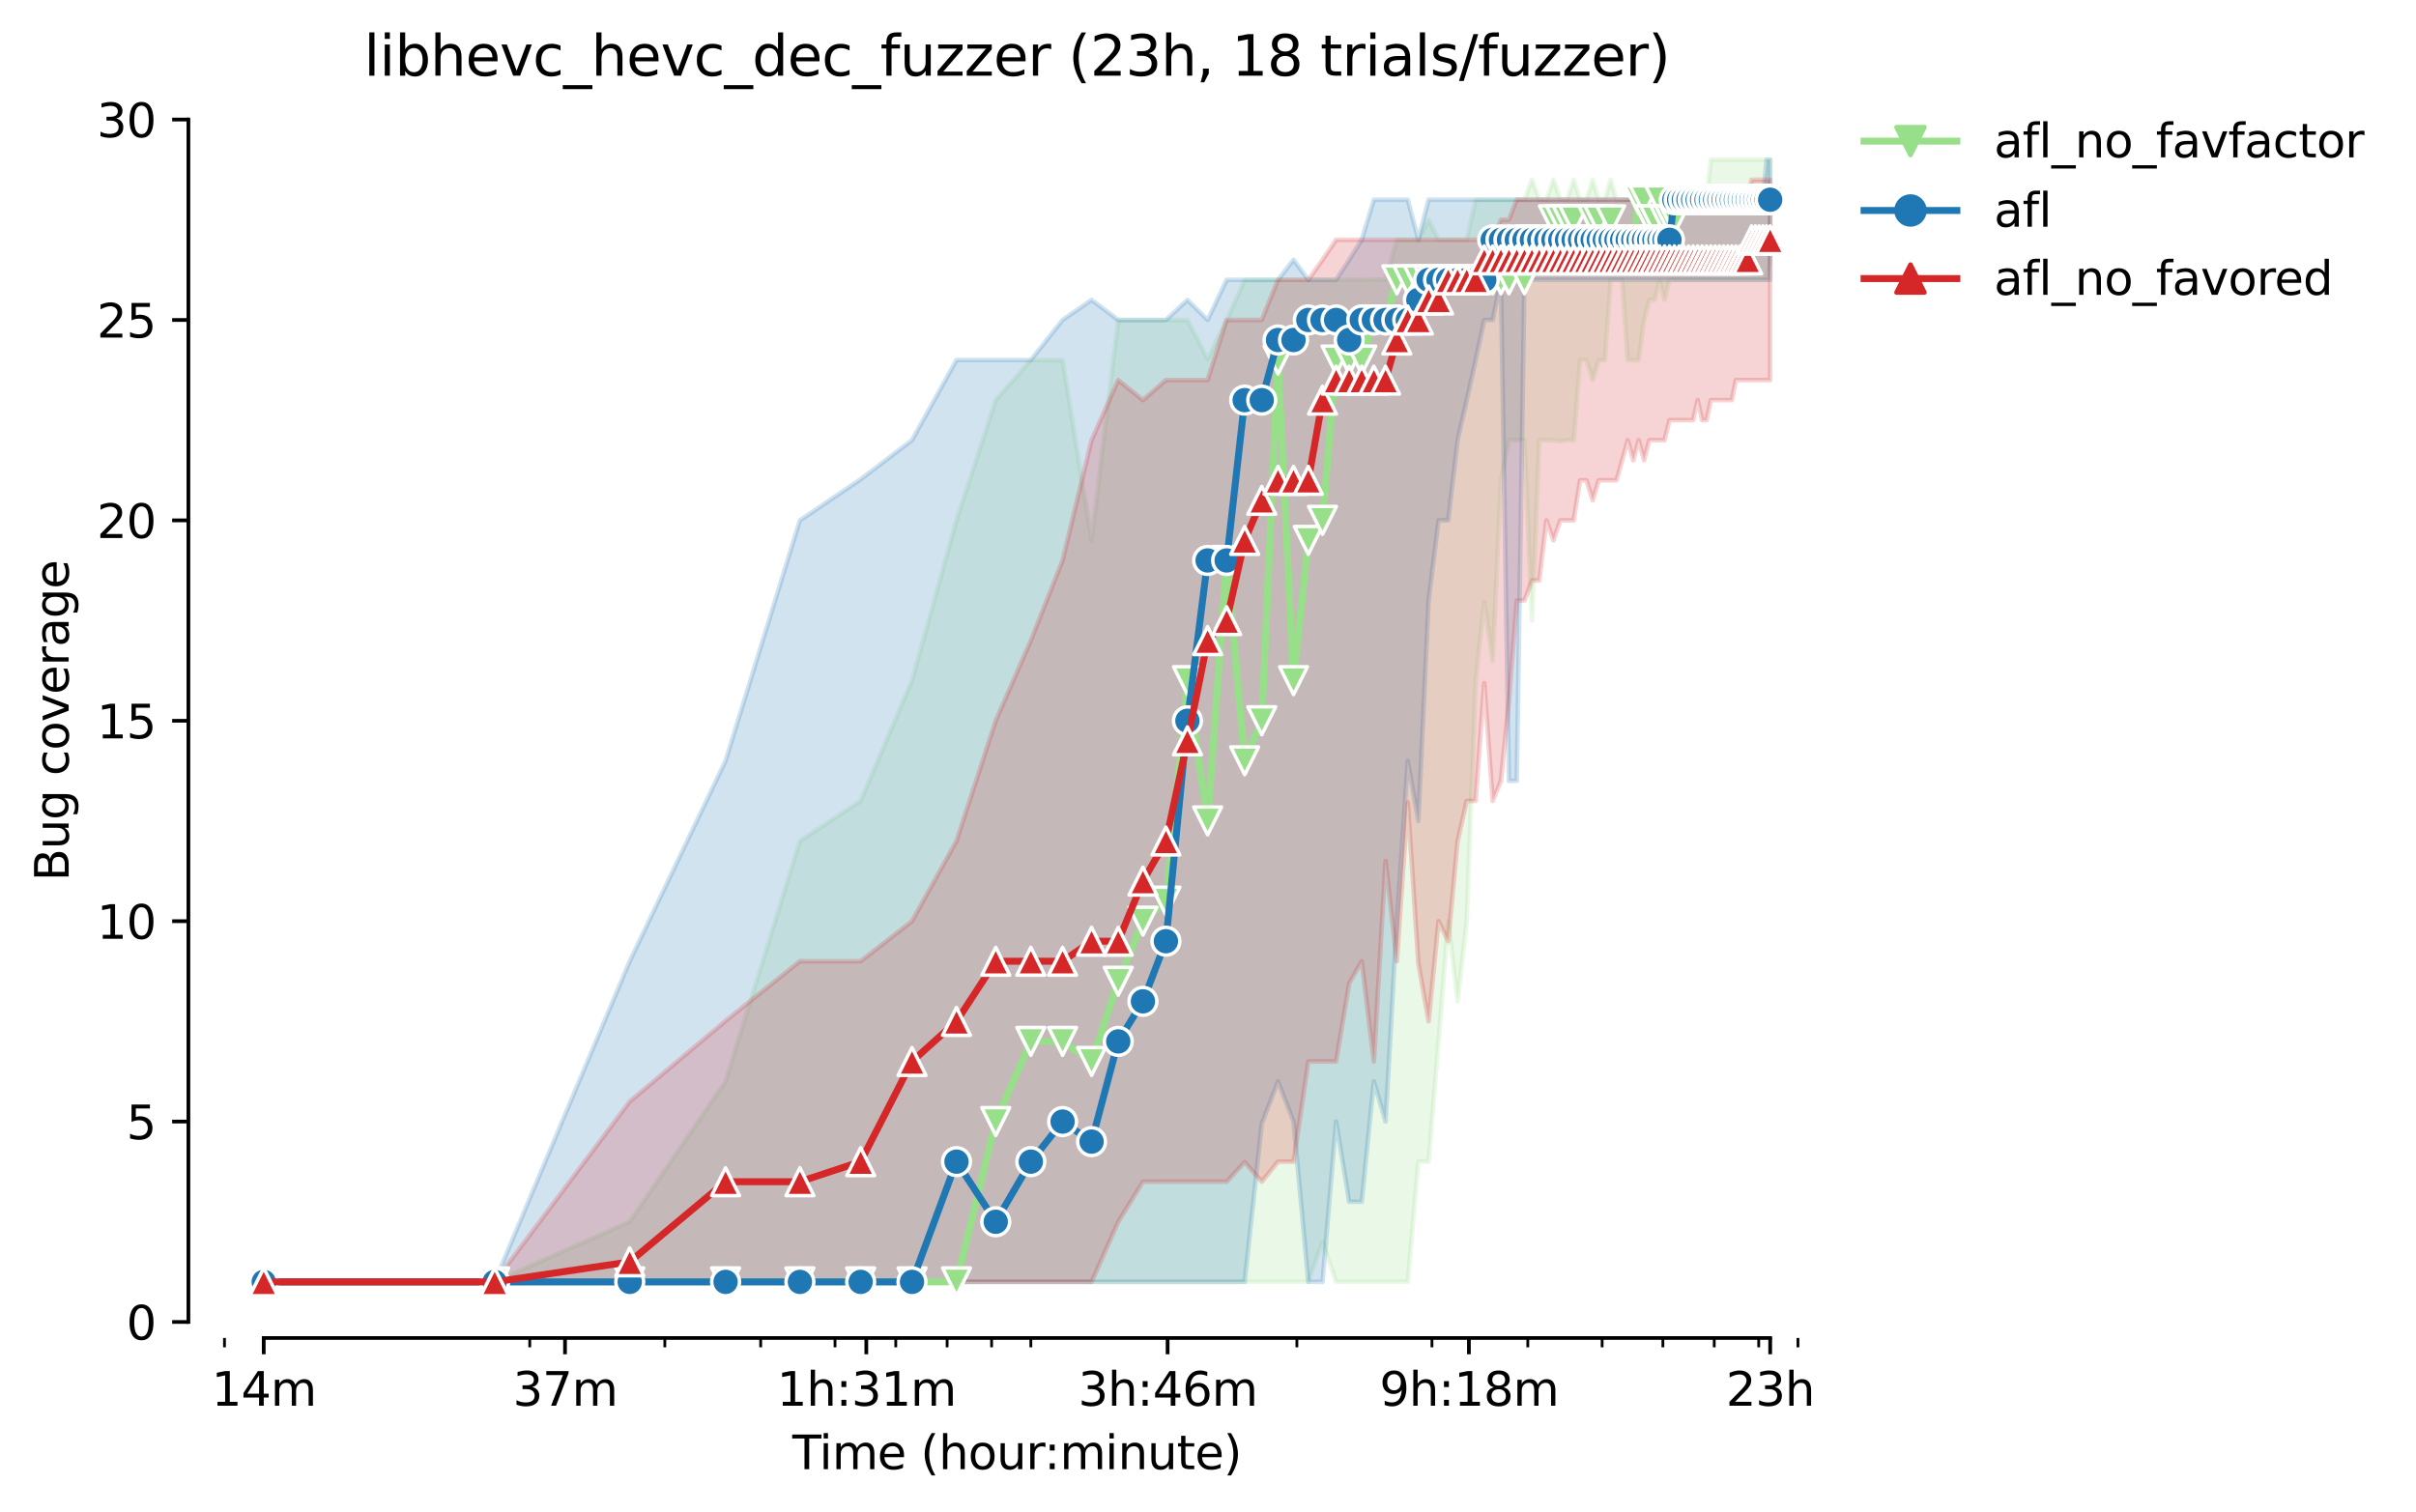 <?xml version="1.0" encoding="utf-8" standalone="no"?>
<!DOCTYPE svg PUBLIC "-//W3C//DTD SVG 1.1//EN"
  "http://www.w3.org/Graphics/SVG/1.1/DTD/svg11.dtd">
<svg height="325.986pt" version="1.1" viewBox="0 0 520.67 325.986" width="520.67pt" xmlns="http://www.w3.org/2000/svg" xmlns:xlink="http://www.w3.org/1999/xlink">
 <defs>
  <style type="text/css">*{stroke-linecap:butt;stroke-linejoin:round;}</style>
 </defs>
 <g id="figure_1">
  <g id="patch_1">
   <path d="M 0 325.986 
L 520.67 325.986 
L 520.67 0 
L 0 0 
z
" style="fill:#ffffff;"/>
  </g>
  <g id="axes_1">
   <g id="patch_2">
    <path d="M 40.603 288.43 
L 397.723 288.43 
L 397.723 22.318 
L 40.603 22.318 
z
" style="fill:#ffffff;"/>
   </g>
   <g id="PolyCollection_1">
    <defs>
     <path d="M 56.836 -49.652 
L 56.836 -49.652 
L 106.602 -49.652 
L 135.714 -49.652 
L 156.369 -49.652 
L 172.39 -49.652 
L 185.48 -49.652 
L 196.548 -49.652 
L 206.135 -49.652 
L 214.592 -49.652 
L 222.156 -49.652 
L 228.999 -49.652 
L 235.247 -49.652 
L 240.994 -49.652 
L 246.314 -49.652 
L 251.268 -49.652 
L 255.902 -49.652 
L 260.254 -49.652 
L 264.358 -49.652 
L 268.24 -49.652 
L 271.923 -49.652 
L 275.426 -49.652 
L 278.766 -49.652 
L 281.957 -49.652 
L 285.013 -58.292 
L 287.944 -49.652 
L 290.76 -49.652 
L 293.47 -49.652 
L 296.081 -49.652 
L 298.6 -49.652 
L 301.034 -49.652 
L 303.389 -49.652 
L 305.668 -75.572 
L 307.877 -75.572 
L 310.021 -101.492 
L 312.102 -127.412 
L 314.125 -110.132 
L 316.092 -127.412 
L 318.007 -179.252 
L 319.872 -196.208 
L 321.689 -183.572 
L 323.462 -222.452 
L 325.192 -231.092 
L 326.882 -231.092 
L 328.532 -231.092 
L 330.146 -192.212 
L 331.724 -231.092 
L 333.268 -231.092 
L 334.78 -231.092 
L 336.26 -230.876 
L 337.711 -231.092 
L 339.132 -231.092 
L 340.527 -248.372 
L 341.894 -248.372 
L 343.236 -244.052 
L 344.554 -248.372 
L 345.847 -248.372 
L 347.118 -265.652 
L 348.367 -265.652 
L 349.594 -265.652 
L 350.801 -248.372 
L 351.988 -248.372 
L 353.155 -248.372 
L 354.304 -257.012 
L 355.435 -261.332 
L 356.548 -261.332 
L 357.644 -265.436 
L 358.724 -261.332 
L 359.787 -265.652 
L 360.835 -265.652 
L 361.869 -265.652 
L 362.887 -265.652 
L 363.891 -265.652 
L 364.881 -265.652 
L 365.858 -265.652 
L 366.822 -265.652 
L 367.773 -265.652 
L 368.712 -265.652 
L 369.638 -265.652 
L 370.553 -265.652 
L 371.456 -265.652 
L 372.348 -265.652 
L 373.229 -265.652 
L 374.099 -265.652 
L 374.959 -265.652 
L 375.809 -265.652 
L 376.648 -265.652 
L 377.478 -265.652 
L 378.299 -265.652 
L 379.11 -265.652 
L 379.912 -265.652 
L 380.706 -265.652 
L 381.49 -269.972 
L 381.49 -291.572 
L 381.49 -291.572 
L 380.706 -291.572 
L 379.912 -291.572 
L 379.11 -291.572 
L 378.299 -291.572 
L 377.478 -291.572 
L 376.648 -291.572 
L 375.809 -291.572 
L 374.959 -291.572 
L 374.099 -291.572 
L 373.229 -291.572 
L 372.348 -291.572 
L 371.456 -291.572 
L 370.553 -291.572 
L 369.638 -291.572 
L 368.712 -291.572 
L 367.773 -282.932 
L 366.822 -282.932 
L 365.858 -282.932 
L 364.881 -282.932 
L 363.891 -282.932 
L 362.887 -282.932 
L 361.869 -282.932 
L 360.835 -282.932 
L 359.787 -282.932 
L 358.724 -282.932 
L 357.644 -282.932 
L 356.548 -282.932 
L 355.435 -282.932 
L 354.304 -282.932 
L 353.155 -282.932 
L 351.988 -282.932 
L 350.801 -282.932 
L 349.594 -282.932 
L 348.367 -282.932 
L 347.118 -287.252 
L 345.847 -282.932 
L 344.554 -282.932 
L 343.236 -287.252 
L 341.894 -282.932 
L 340.527 -282.932 
L 339.132 -287.252 
L 337.711 -282.932 
L 336.26 -283.04 
L 334.78 -287.252 
L 333.268 -282.932 
L 331.724 -282.932 
L 330.146 -287.252 
L 328.532 -282.932 
L 326.882 -282.932 
L 325.192 -282.932 
L 323.462 -282.932 
L 321.689 -282.932 
L 319.872 -282.932 
L 318.007 -282.932 
L 316.092 -274.292 
L 314.125 -274.292 
L 312.102 -274.292 
L 310.021 -274.292 
L 307.877 -278.612 
L 305.668 -274.292 
L 303.389 -274.292 
L 301.034 -274.292 
L 298.6 -265.652 
L 296.081 -265.76 
L 293.47 -265.652 
L 290.76 -265.652 
L 287.944 -265.652 
L 285.013 -265.652 
L 281.957 -265.652 
L 278.766 -265.652 
L 275.426 -265.652 
L 271.923 -265.652 
L 268.24 -265.652 
L 264.358 -257.012 
L 260.254 -248.588 
L 255.902 -257.012 
L 251.268 -257.012 
L 246.314 -257.012 
L 240.994 -257.012 
L 235.247 -209.492 
L 228.999 -248.372 
L 222.156 -248.372 
L 214.592 -239.732 
L 206.135 -213.812 
L 196.548 -179.252 
L 185.48 -153.332 
L 172.39 -144.692 
L 156.369 -92.852 
L 135.714 -62.612 
L 106.602 -49.652 
L 56.836 -49.652 
z
" id="m6fdec61404" style="stroke:#98df8a;stroke-opacity:0.2;"/>
    </defs>
    <g clip-path="url(#p3c47ccf125)">
     <use style="fill:#98df8a;fill-opacity:0.2;stroke:#98df8a;stroke-opacity:0.2;" x="0" xlink:href="#m6fdec61404" y="325.986"/>
    </g>
   </g>
   <g id="PolyCollection_2">
    <defs>
     <path d="M 56.836 -49.652 
L 56.836 -49.652 
L 106.602 -49.652 
L 135.714 -49.652 
L 156.369 -49.652 
L 172.39 -49.652 
L 185.48 -49.652 
L 196.548 -49.652 
L 206.135 -49.652 
L 214.592 -49.652 
L 222.156 -49.652 
L 228.999 -49.652 
L 235.247 -49.652 
L 240.994 -49.652 
L 246.314 -49.652 
L 251.268 -49.652 
L 255.902 -49.652 
L 260.254 -49.652 
L 264.358 -49.652 
L 268.24 -49.652 
L 271.923 -83.78 
L 275.426 -92.852 
L 278.766 -84.212 
L 281.957 -49.652 
L 285.013 -49.652 
L 287.944 -84.212 
L 290.76 -66.932 
L 293.47 -66.932 
L 296.081 -92.852 
L 298.6 -84.212 
L 301.034 -127.412 
L 303.389 -161.972 
L 305.668 -149.012 
L 307.877 -196.532 
L 310.021 -213.812 
L 312.102 -213.812 
L 314.125 -231.092 
L 316.092 -239.732 
L 318.007 -248.372 
L 319.872 -257.012 
L 321.689 -257.012 
L 323.462 -265.652 
L 325.192 -157.652 
L 326.882 -157.652 
L 328.532 -265.652 
L 330.146 -265.652 
L 331.724 -265.652 
L 333.268 -265.652 
L 334.78 -265.652 
L 336.26 -265.652 
L 337.711 -265.652 
L 339.132 -265.652 
L 340.527 -265.652 
L 341.894 -265.652 
L 343.236 -265.652 
L 344.554 -265.652 
L 345.847 -265.652 
L 347.118 -265.652 
L 348.367 -265.652 
L 349.594 -265.652 
L 350.801 -265.652 
L 351.988 -265.652 
L 353.155 -265.652 
L 354.304 -265.652 
L 355.435 -265.652 
L 356.548 -265.652 
L 357.644 -265.652 
L 358.724 -265.652 
L 359.787 -265.652 
L 360.835 -265.652 
L 361.869 -265.652 
L 362.887 -265.652 
L 363.891 -265.652 
L 364.881 -265.652 
L 365.858 -265.652 
L 366.822 -265.652 
L 367.773 -265.652 
L 368.712 -265.652 
L 369.638 -265.652 
L 370.553 -265.652 
L 371.456 -265.652 
L 372.348 -265.652 
L 373.229 -265.652 
L 374.099 -265.652 
L 374.959 -265.652 
L 375.809 -265.652 
L 376.648 -265.652 
L 377.478 -265.652 
L 378.299 -265.652 
L 379.11 -265.652 
L 379.912 -265.652 
L 380.706 -265.652 
L 381.49 -265.652 
L 381.49 -291.572 
L 381.49 -291.572 
L 380.706 -291.572 
L 379.912 -282.932 
L 379.11 -282.932 
L 378.299 -282.932 
L 377.478 -282.932 
L 376.648 -282.932 
L 375.809 -282.932 
L 374.959 -282.932 
L 374.099 -282.932 
L 373.229 -282.932 
L 372.348 -282.932 
L 371.456 -282.932 
L 370.553 -282.932 
L 369.638 -282.932 
L 368.712 -282.932 
L 367.773 -282.932 
L 366.822 -282.932 
L 365.858 -282.932 
L 364.881 -282.932 
L 363.891 -282.932 
L 362.887 -282.932 
L 361.869 -282.932 
L 360.835 -282.932 
L 359.787 -282.932 
L 358.724 -282.932 
L 357.644 -282.932 
L 356.548 -282.932 
L 355.435 -282.932 
L 354.304 -282.932 
L 353.155 -282.932 
L 351.988 -282.932 
L 350.801 -282.932 
L 349.594 -282.932 
L 348.367 -282.932 
L 347.118 -282.932 
L 345.847 -282.932 
L 344.554 -282.932 
L 343.236 -282.932 
L 341.894 -282.932 
L 340.527 -282.932 
L 339.132 -282.932 
L 337.711 -282.932 
L 336.26 -282.932 
L 334.78 -282.932 
L 333.268 -282.932 
L 331.724 -282.932 
L 330.146 -282.932 
L 328.532 -282.932 
L 326.882 -282.932 
L 325.192 -282.932 
L 323.462 -282.932 
L 321.689 -282.932 
L 319.872 -282.932 
L 318.007 -282.932 
L 316.092 -282.932 
L 314.125 -282.932 
L 312.102 -282.932 
L 310.021 -282.932 
L 307.877 -282.932 
L 305.668 -274.292 
L 303.389 -282.932 
L 301.034 -282.932 
L 298.6 -282.932 
L 296.081 -282.932 
L 293.47 -274.292 
L 290.76 -269.972 
L 287.944 -265.652 
L 285.013 -265.652 
L 281.957 -265.652 
L 278.766 -269.972 
L 275.426 -265.652 
L 271.923 -265.652 
L 268.24 -265.652 
L 264.358 -265.652 
L 260.254 -257.012 
L 255.902 -261.332 
L 251.268 -257.012 
L 246.314 -257.012 
L 240.994 -257.012 
L 235.247 -261.332 
L 228.999 -257.012 
L 222.156 -248.372 
L 214.592 -248.372 
L 206.135 -248.372 
L 196.548 -231.092 
L 185.48 -222.668 
L 172.39 -213.812 
L 156.369 -161.972 
L 135.714 -118.772 
L 106.602 -49.652 
L 56.836 -49.652 
z
" id="m2893e8cc37" style="stroke:#1f77b4;stroke-opacity:0.2;"/>
    </defs>
    <g clip-path="url(#p3c47ccf125)">
     <use style="fill:#1f77b4;fill-opacity:0.2;stroke:#1f77b4;stroke-opacity:0.2;" x="0" xlink:href="#m2893e8cc37" y="325.986"/>
    </g>
   </g>
   <g id="PolyCollection_3">
    <defs>
     <path d="M 56.836 -49.652 
L 56.836 -49.652 
L 106.602 -49.652 
L 135.714 -49.652 
L 156.369 -49.652 
L 172.39 -49.652 
L 185.48 -49.652 
L 196.548 -49.652 
L 206.135 -49.652 
L 214.592 -49.652 
L 222.156 -49.652 
L 228.999 -49.652 
L 235.247 -49.652 
L 240.994 -62.612 
L 246.314 -71.252 
L 251.268 -71.252 
L 255.902 -71.252 
L 260.254 -71.252 
L 264.358 -71.252 
L 268.24 -75.464 
L 271.923 -71.252 
L 275.426 -75.572 
L 278.766 -75.572 
L 281.957 -97.172 
L 285.013 -97.172 
L 287.944 -97.172 
L 290.76 -114.02 
L 293.47 -118.772 
L 296.081 -97.172 
L 298.6 -140.372 
L 301.034 -118.772 
L 303.389 -153.008 
L 305.668 -118.34 
L 307.877 -105.812 
L 310.021 -127.412 
L 312.102 -123.092 
L 314.125 -144.692 
L 316.092 -153.332 
L 318.007 -153.332 
L 319.872 -178.712 
L 321.689 -153.332 
L 323.462 -157.652 
L 325.192 -174.932 
L 326.882 -196.532 
L 328.532 -196.532 
L 330.146 -200.852 
L 331.724 -200.852 
L 333.268 -213.812 
L 334.78 -209.492 
L 336.26 -213.812 
L 337.711 -213.812 
L 339.132 -213.812 
L 340.527 -222.452 
L 341.894 -222.452 
L 343.236 -218.132 
L 344.554 -222.452 
L 345.847 -222.452 
L 347.118 -222.452 
L 348.367 -222.452 
L 349.594 -226.772 
L 350.801 -231.092 
L 351.988 -226.772 
L 353.155 -231.092 
L 354.304 -226.772 
L 355.435 -231.092 
L 356.548 -231.092 
L 357.644 -231.092 
L 358.724 -231.092 
L 359.787 -235.412 
L 360.835 -235.412 
L 361.869 -235.412 
L 362.887 -235.412 
L 363.891 -235.412 
L 364.881 -235.412 
L 365.858 -239.732 
L 366.822 -235.412 
L 367.773 -235.412 
L 368.712 -239.732 
L 369.638 -239.732 
L 370.553 -239.732 
L 371.456 -239.732 
L 372.348 -239.732 
L 373.229 -239.732 
L 374.099 -244.052 
L 374.959 -244.052 
L 375.809 -244.052 
L 376.648 -244.052 
L 377.478 -244.052 
L 378.299 -244.052 
L 379.11 -244.052 
L 379.912 -244.052 
L 380.706 -244.052 
L 381.49 -244.052 
L 381.49 -287.252 
L 381.49 -287.252 
L 380.706 -287.252 
L 379.912 -287.252 
L 379.11 -287.252 
L 378.299 -287.252 
L 377.478 -287.252 
L 376.648 -282.932 
L 375.809 -282.932 
L 374.959 -282.932 
L 374.099 -282.932 
L 373.229 -282.932 
L 372.348 -282.932 
L 371.456 -282.932 
L 370.553 -282.932 
L 369.638 -282.932 
L 368.712 -282.932 
L 367.773 -282.932 
L 366.822 -282.932 
L 365.858 -282.932 
L 364.881 -282.932 
L 363.891 -282.932 
L 362.887 -282.932 
L 361.869 -282.932 
L 360.835 -282.932 
L 359.787 -282.932 
L 358.724 -282.932 
L 357.644 -282.932 
L 356.548 -282.932 
L 355.435 -282.932 
L 354.304 -282.932 
L 353.155 -282.932 
L 351.988 -282.932 
L 350.801 -282.932 
L 349.594 -282.932 
L 348.367 -282.932 
L 347.118 -282.932 
L 345.847 -282.932 
L 344.554 -282.932 
L 343.236 -282.932 
L 341.894 -282.932 
L 340.527 -282.932 
L 339.132 -282.932 
L 337.711 -282.932 
L 336.26 -282.932 
L 334.78 -282.932 
L 333.268 -282.932 
L 331.724 -282.932 
L 330.146 -282.932 
L 328.532 -282.932 
L 326.882 -282.932 
L 325.192 -278.612 
L 323.462 -278.612 
L 321.689 -274.292 
L 319.872 -274.292 
L 318.007 -274.292 
L 316.092 -274.292 
L 314.125 -274.292 
L 312.102 -274.292 
L 310.021 -274.292 
L 307.877 -274.292 
L 305.668 -274.292 
L 303.389 -274.292 
L 301.034 -274.292 
L 298.6 -274.292 
L 296.081 -274.292 
L 293.47 -274.292 
L 290.76 -274.292 
L 287.944 -274.292 
L 285.013 -269.972 
L 281.957 -265.652 
L 278.766 -265.652 
L 275.426 -265.652 
L 271.923 -257.012 
L 268.24 -257.012 
L 264.358 -257.012 
L 260.254 -244.052 
L 255.902 -244.052 
L 251.268 -244.052 
L 246.314 -239.732 
L 240.994 -244.052 
L 235.247 -231.092 
L 228.999 -205.172 
L 222.156 -187.892 
L 214.592 -170.612 
L 206.135 -144.692 
L 196.548 -127.412 
L 185.48 -118.772 
L 172.39 -118.772 
L 156.369 -105.92 
L 135.714 -88.532 
L 106.602 -49.652 
L 56.836 -49.652 
z
" id="ma5fa6d2f19" style="stroke:#d62728;stroke-opacity:0.2;"/>
    </defs>
    <g clip-path="url(#p3c47ccf125)">
     <use style="fill:#d62728;fill-opacity:0.2;stroke:#d62728;stroke-opacity:0.2;" x="0" xlink:href="#ma5fa6d2f19" y="325.986"/>
    </g>
   </g>
   <g id="matplotlib.axis_1">
    <g id="xtick_1">
     <g id="line2d_1">
      <defs>
       <path d="M 0 0 
L 0 3.5 
" id="m89469b8252" style="stroke:#000000;stroke-width:0.8;"/>
      </defs>
      <g>
       <use style="stroke:#000000;stroke-width:0.8;" x="56.836" xlink:href="#m89469b8252" y="288.43"/>
      </g>
     </g>
     <g id="text_1">
      <!-- 14m -->
      <g transform="translate(45.603 303.029)scale(0.1 -0.1)">
       <defs>
        <path d="M 794 531 
L 1825 531 
L 1825 4091 
L 703 3866 
L 703 4441 
L 1819 4666 
L 2450 4666 
L 2450 531 
L 3481 531 
L 3481 0 
L 794 0 
L 794 531 
z
" id="DejaVuSans-31" transform="scale(0.016)"/>
        <path d="M 2419 4116 
L 825 1625 
L 2419 1625 
L 2419 4116 
z
M 2253 4666 
L 3047 4666 
L 3047 1625 
L 3713 1625 
L 3713 1100 
L 3047 1100 
L 3047 0 
L 2419 0 
L 2419 1100 
L 313 1100 
L 313 1709 
L 2253 4666 
z
" id="DejaVuSans-34" transform="scale(0.016)"/>
        <path d="M 3328 2828 
Q 3544 3216 3844 3400 
Q 4144 3584 4550 3584 
Q 5097 3584 5394 3201 
Q 5691 2819 5691 2113 
L 5691 0 
L 5113 0 
L 5113 2094 
Q 5113 2597 4934 2840 
Q 4756 3084 4391 3084 
Q 3944 3084 3684 2787 
Q 3425 2491 3425 1978 
L 3425 0 
L 2847 0 
L 2847 2094 
Q 2847 2600 2669 2842 
Q 2491 3084 2119 3084 
Q 1678 3084 1418 2786 
Q 1159 2488 1159 1978 
L 1159 0 
L 581 0 
L 581 3500 
L 1159 3500 
L 1159 2956 
Q 1356 3278 1631 3431 
Q 1906 3584 2284 3584 
Q 2666 3584 2933 3390 
Q 3200 3197 3328 2828 
z
" id="DejaVuSans-6d" transform="scale(0.016)"/>
       </defs>
       <use xlink:href="#DejaVuSans-31"/>
       <use x="63.623" xlink:href="#DejaVuSans-34"/>
       <use x="127.246" xlink:href="#DejaVuSans-6d"/>
      </g>
     </g>
    </g>
    <g id="xtick_2">
     <g id="line2d_2">
      <g>
       <use style="stroke:#000000;stroke-width:0.8;" x="121.767" xlink:href="#m89469b8252" y="288.43"/>
      </g>
     </g>
     <g id="text_2">
      <!-- 37m -->
      <g transform="translate(110.534 303.029)scale(0.1 -0.1)">
       <defs>
        <path d="M 2597 2516 
Q 3050 2419 3304 2112 
Q 3559 1806 3559 1356 
Q 3559 666 3084 287 
Q 2609 -91 1734 -91 
Q 1441 -91 1130 -33 
Q 819 25 488 141 
L 488 750 
Q 750 597 1062 519 
Q 1375 441 1716 441 
Q 2309 441 2620 675 
Q 2931 909 2931 1356 
Q 2931 1769 2642 2001 
Q 2353 2234 1838 2234 
L 1294 2234 
L 1294 2753 
L 1863 2753 
Q 2328 2753 2575 2939 
Q 2822 3125 2822 3475 
Q 2822 3834 2567 4026 
Q 2313 4219 1838 4219 
Q 1578 4219 1281 4162 
Q 984 4106 628 3988 
L 628 4550 
Q 988 4650 1302 4700 
Q 1616 4750 1894 4750 
Q 2613 4750 3031 4423 
Q 3450 4097 3450 3541 
Q 3450 3153 3228 2886 
Q 3006 2619 2597 2516 
z
" id="DejaVuSans-33" transform="scale(0.016)"/>
        <path d="M 525 4666 
L 3525 4666 
L 3525 4397 
L 1831 0 
L 1172 0 
L 2766 4134 
L 525 4134 
L 525 4666 
z
" id="DejaVuSans-37" transform="scale(0.016)"/>
       </defs>
       <use xlink:href="#DejaVuSans-33"/>
       <use x="63.623" xlink:href="#DejaVuSans-37"/>
       <use x="127.246" xlink:href="#DejaVuSans-6d"/>
      </g>
     </g>
    </g>
    <g id="xtick_3">
     <g id="line2d_3">
      <g>
       <use style="stroke:#000000;stroke-width:0.8;" x="186.698" xlink:href="#m89469b8252" y="288.43"/>
      </g>
     </g>
     <g id="text_3">
      <!-- 1h:31m -->
      <g transform="translate(167.431 303.029)scale(0.1 -0.1)">
       <defs>
        <path d="M 3513 2113 
L 3513 0 
L 2938 0 
L 2938 2094 
Q 2938 2591 2744 2837 
Q 2550 3084 2163 3084 
Q 1697 3084 1428 2787 
Q 1159 2491 1159 1978 
L 1159 0 
L 581 0 
L 581 4863 
L 1159 4863 
L 1159 2956 
Q 1366 3272 1645 3428 
Q 1925 3584 2291 3584 
Q 2894 3584 3203 3211 
Q 3513 2838 3513 2113 
z
" id="DejaVuSans-68" transform="scale(0.016)"/>
        <path d="M 750 794 
L 1409 794 
L 1409 0 
L 750 0 
L 750 794 
z
M 750 3309 
L 1409 3309 
L 1409 2516 
L 750 2516 
L 750 3309 
z
" id="DejaVuSans-3a" transform="scale(0.016)"/>
       </defs>
       <use xlink:href="#DejaVuSans-31"/>
       <use x="63.623" xlink:href="#DejaVuSans-68"/>
       <use x="127.002" xlink:href="#DejaVuSans-3a"/>
       <use x="160.693" xlink:href="#DejaVuSans-33"/>
       <use x="224.316" xlink:href="#DejaVuSans-31"/>
       <use x="287.939" xlink:href="#DejaVuSans-6d"/>
      </g>
     </g>
    </g>
    <g id="xtick_4">
     <g id="line2d_4">
      <g>
       <use style="stroke:#000000;stroke-width:0.8;" x="251.629" xlink:href="#m89469b8252" y="288.43"/>
      </g>
     </g>
     <g id="text_4">
      <!-- 3h:46m -->
      <g transform="translate(232.362 303.029)scale(0.1 -0.1)">
       <defs>
        <path d="M 2113 2584 
Q 1688 2584 1439 2293 
Q 1191 2003 1191 1497 
Q 1191 994 1439 701 
Q 1688 409 2113 409 
Q 2538 409 2786 701 
Q 3034 994 3034 1497 
Q 3034 2003 2786 2293 
Q 2538 2584 2113 2584 
z
M 3366 4563 
L 3366 3988 
Q 3128 4100 2886 4159 
Q 2644 4219 2406 4219 
Q 1781 4219 1451 3797 
Q 1122 3375 1075 2522 
Q 1259 2794 1537 2939 
Q 1816 3084 2150 3084 
Q 2853 3084 3261 2657 
Q 3669 2231 3669 1497 
Q 3669 778 3244 343 
Q 2819 -91 2113 -91 
Q 1303 -91 875 529 
Q 447 1150 447 2328 
Q 447 3434 972 4092 
Q 1497 4750 2381 4750 
Q 2619 4750 2861 4703 
Q 3103 4656 3366 4563 
z
" id="DejaVuSans-36" transform="scale(0.016)"/>
       </defs>
       <use xlink:href="#DejaVuSans-33"/>
       <use x="63.623" xlink:href="#DejaVuSans-68"/>
       <use x="127.002" xlink:href="#DejaVuSans-3a"/>
       <use x="160.693" xlink:href="#DejaVuSans-34"/>
       <use x="224.316" xlink:href="#DejaVuSans-36"/>
       <use x="287.939" xlink:href="#DejaVuSans-6d"/>
      </g>
     </g>
    </g>
    <g id="xtick_5">
     <g id="line2d_5">
      <g>
       <use style="stroke:#000000;stroke-width:0.8;" x="316.56" xlink:href="#m89469b8252" y="288.43"/>
      </g>
     </g>
     <g id="text_5">
      <!-- 9h:18m -->
      <g transform="translate(297.293 303.029)scale(0.1 -0.1)">
       <defs>
        <path d="M 703 97 
L 703 672 
Q 941 559 1184 500 
Q 1428 441 1663 441 
Q 2288 441 2617 861 
Q 2947 1281 2994 2138 
Q 2813 1869 2534 1725 
Q 2256 1581 1919 1581 
Q 1219 1581 811 2004 
Q 403 2428 403 3163 
Q 403 3881 828 4315 
Q 1253 4750 1959 4750 
Q 2769 4750 3195 4129 
Q 3622 3509 3622 2328 
Q 3622 1225 3098 567 
Q 2575 -91 1691 -91 
Q 1453 -91 1209 -44 
Q 966 3 703 97 
z
M 1959 2075 
Q 2384 2075 2632 2365 
Q 2881 2656 2881 3163 
Q 2881 3666 2632 3958 
Q 2384 4250 1959 4250 
Q 1534 4250 1286 3958 
Q 1038 3666 1038 3163 
Q 1038 2656 1286 2365 
Q 1534 2075 1959 2075 
z
" id="DejaVuSans-39" transform="scale(0.016)"/>
        <path d="M 2034 2216 
Q 1584 2216 1326 1975 
Q 1069 1734 1069 1313 
Q 1069 891 1326 650 
Q 1584 409 2034 409 
Q 2484 409 2743 651 
Q 3003 894 3003 1313 
Q 3003 1734 2745 1975 
Q 2488 2216 2034 2216 
z
M 1403 2484 
Q 997 2584 770 2862 
Q 544 3141 544 3541 
Q 544 4100 942 4425 
Q 1341 4750 2034 4750 
Q 2731 4750 3128 4425 
Q 3525 4100 3525 3541 
Q 3525 3141 3298 2862 
Q 3072 2584 2669 2484 
Q 3125 2378 3379 2068 
Q 3634 1759 3634 1313 
Q 3634 634 3220 271 
Q 2806 -91 2034 -91 
Q 1263 -91 848 271 
Q 434 634 434 1313 
Q 434 1759 690 2068 
Q 947 2378 1403 2484 
z
M 1172 3481 
Q 1172 3119 1398 2916 
Q 1625 2713 2034 2713 
Q 2441 2713 2670 2916 
Q 2900 3119 2900 3481 
Q 2900 3844 2670 4047 
Q 2441 4250 2034 4250 
Q 1625 4250 1398 4047 
Q 1172 3844 1172 3481 
z
" id="DejaVuSans-38" transform="scale(0.016)"/>
       </defs>
       <use xlink:href="#DejaVuSans-39"/>
       <use x="63.623" xlink:href="#DejaVuSans-68"/>
       <use x="127.002" xlink:href="#DejaVuSans-3a"/>
       <use x="160.693" xlink:href="#DejaVuSans-31"/>
       <use x="224.316" xlink:href="#DejaVuSans-38"/>
       <use x="287.939" xlink:href="#DejaVuSans-6d"/>
      </g>
     </g>
    </g>
    <g id="xtick_6">
     <g id="line2d_6">
      <g>
       <use style="stroke:#000000;stroke-width:0.8;" x="381.491" xlink:href="#m89469b8252" y="288.43"/>
      </g>
     </g>
     <g id="text_6">
      <!-- 23h -->
      <g transform="translate(371.96 303.029)scale(0.1 -0.1)">
       <defs>
        <path d="M 1228 531 
L 3431 531 
L 3431 0 
L 469 0 
L 469 531 
Q 828 903 1448 1529 
Q 2069 2156 2228 2338 
Q 2531 2678 2651 2914 
Q 2772 3150 2772 3378 
Q 2772 3750 2511 3984 
Q 2250 4219 1831 4219 
Q 1534 4219 1204 4116 
Q 875 4013 500 3803 
L 500 4441 
Q 881 4594 1212 4672 
Q 1544 4750 1819 4750 
Q 2544 4750 2975 4387 
Q 3406 4025 3406 3419 
Q 3406 3131 3298 2873 
Q 3191 2616 2906 2266 
Q 2828 2175 2409 1742 
Q 1991 1309 1228 531 
z
" id="DejaVuSans-32" transform="scale(0.016)"/>
       </defs>
       <use xlink:href="#DejaVuSans-32"/>
       <use x="63.623" xlink:href="#DejaVuSans-33"/>
       <use x="127.246" xlink:href="#DejaVuSans-68"/>
      </g>
     </g>
    </g>
    <g id="xtick_7">
     <g id="line2d_7">
      <defs>
       <path d="M 0 0 
L 0 2 
" id="md3cd63e8df" style="stroke:#000000;stroke-width:0.6;"/>
      </defs>
      <g>
       <use style="stroke:#000000;stroke-width:0.6;" x="48.379" xlink:href="#md3cd63e8df" y="288.43"/>
      </g>
     </g>
    </g>
    <g id="xtick_8">
     <g id="line2d_8">
      <g>
       <use style="stroke:#000000;stroke-width:0.6;" x="114.167" xlink:href="#md3cd63e8df" y="288.43"/>
      </g>
     </g>
    </g>
    <g id="xtick_9">
     <g id="line2d_9">
      <g>
       <use style="stroke:#000000;stroke-width:0.6;" x="143.278" xlink:href="#md3cd63e8df" y="288.43"/>
      </g>
     </g>
    </g>
    <g id="xtick_10">
     <g id="line2d_10">
      <g>
       <use style="stroke:#000000;stroke-width:0.6;" x="163.933" xlink:href="#md3cd63e8df" y="288.43"/>
      </g>
     </g>
    </g>
    <g id="xtick_11">
     <g id="line2d_11">
      <g>
       <use style="stroke:#000000;stroke-width:0.6;" x="179.955" xlink:href="#md3cd63e8df" y="288.43"/>
      </g>
     </g>
    </g>
    <g id="xtick_12">
     <g id="line2d_12">
      <g>
       <use style="stroke:#000000;stroke-width:0.6;" x="193.045" xlink:href="#md3cd63e8df" y="288.43"/>
      </g>
     </g>
    </g>
    <g id="xtick_13">
     <g id="line2d_13">
      <g>
       <use style="stroke:#000000;stroke-width:0.6;" x="204.113" xlink:href="#md3cd63e8df" y="288.43"/>
      </g>
     </g>
    </g>
    <g id="xtick_14">
     <g id="line2d_14">
      <g>
       <use style="stroke:#000000;stroke-width:0.6;" x="213.7" xlink:href="#md3cd63e8df" y="288.43"/>
      </g>
     </g>
    </g>
    <g id="xtick_15">
     <g id="line2d_15">
      <g>
       <use style="stroke:#000000;stroke-width:0.6;" x="222.156" xlink:href="#md3cd63e8df" y="288.43"/>
      </g>
     </g>
    </g>
    <g id="xtick_16">
     <g id="line2d_16">
      <g>
       <use style="stroke:#000000;stroke-width:0.6;" x="279.488" xlink:href="#md3cd63e8df" y="288.43"/>
      </g>
     </g>
    </g>
    <g id="xtick_17">
     <g id="line2d_17">
      <g>
       <use style="stroke:#000000;stroke-width:0.6;" x="308.599" xlink:href="#md3cd63e8df" y="288.43"/>
      </g>
     </g>
    </g>
    <g id="xtick_18">
     <g id="line2d_18">
      <g>
       <use style="stroke:#000000;stroke-width:0.6;" x="329.254" xlink:href="#md3cd63e8df" y="288.43"/>
      </g>
     </g>
    </g>
    <g id="xtick_19">
     <g id="line2d_19">
      <g>
       <use style="stroke:#000000;stroke-width:0.6;" x="345.275" xlink:href="#md3cd63e8df" y="288.43"/>
      </g>
     </g>
    </g>
    <g id="xtick_20">
     <g id="line2d_20">
      <g>
       <use style="stroke:#000000;stroke-width:0.6;" x="358.366" xlink:href="#md3cd63e8df" y="288.43"/>
      </g>
     </g>
    </g>
    <g id="xtick_21">
     <g id="line2d_21">
      <g>
       <use style="stroke:#000000;stroke-width:0.6;" x="369.433" xlink:href="#md3cd63e8df" y="288.43"/>
      </g>
     </g>
    </g>
    <g id="xtick_22">
     <g id="line2d_22">
      <g>
       <use style="stroke:#000000;stroke-width:0.6;" x="379.02" xlink:href="#md3cd63e8df" y="288.43"/>
      </g>
     </g>
    </g>
    <g id="xtick_23">
     <g id="line2d_23">
      <g>
       <use style="stroke:#000000;stroke-width:0.6;" x="387.477" xlink:href="#md3cd63e8df" y="288.43"/>
      </g>
     </g>
    </g>
    <g id="text_7">
     <!-- Time (hour:minute) -->
     <g transform="translate(170.756 316.707)scale(0.1 -0.1)">
      <defs>
       <path d="M -19 4666 
L 3928 4666 
L 3928 4134 
L 2272 4134 
L 2272 0 
L 1638 0 
L 1638 4134 
L -19 4134 
L -19 4666 
z
" id="DejaVuSans-54" transform="scale(0.016)"/>
       <path d="M 603 3500 
L 1178 3500 
L 1178 0 
L 603 0 
L 603 3500 
z
M 603 4863 
L 1178 4863 
L 1178 4134 
L 603 4134 
L 603 4863 
z
" id="DejaVuSans-69" transform="scale(0.016)"/>
       <path d="M 3597 1894 
L 3597 1613 
L 953 1613 
Q 991 1019 1311 708 
Q 1631 397 2203 397 
Q 2534 397 2845 478 
Q 3156 559 3463 722 
L 3463 178 
Q 3153 47 2828 -22 
Q 2503 -91 2169 -91 
Q 1331 -91 842 396 
Q 353 884 353 1716 
Q 353 2575 817 3079 
Q 1281 3584 2069 3584 
Q 2775 3584 3186 3129 
Q 3597 2675 3597 1894 
z
M 3022 2063 
Q 3016 2534 2758 2815 
Q 2500 3097 2075 3097 
Q 1594 3097 1305 2825 
Q 1016 2553 972 2059 
L 3022 2063 
z
" id="DejaVuSans-65" transform="scale(0.016)"/>
       <path id="DejaVuSans-20" transform="scale(0.016)"/>
       <path d="M 1984 4856 
Q 1566 4138 1362 3434 
Q 1159 2731 1159 2009 
Q 1159 1288 1364 580 
Q 1569 -128 1984 -844 
L 1484 -844 
Q 1016 -109 783 600 
Q 550 1309 550 2009 
Q 550 2706 781 3412 
Q 1013 4119 1484 4856 
L 1984 4856 
z
" id="DejaVuSans-28" transform="scale(0.016)"/>
       <path d="M 1959 3097 
Q 1497 3097 1228 2736 
Q 959 2375 959 1747 
Q 959 1119 1226 758 
Q 1494 397 1959 397 
Q 2419 397 2687 759 
Q 2956 1122 2956 1747 
Q 2956 2369 2687 2733 
Q 2419 3097 1959 3097 
z
M 1959 3584 
Q 2709 3584 3137 3096 
Q 3566 2609 3566 1747 
Q 3566 888 3137 398 
Q 2709 -91 1959 -91 
Q 1206 -91 779 398 
Q 353 888 353 1747 
Q 353 2609 779 3096 
Q 1206 3584 1959 3584 
z
" id="DejaVuSans-6f" transform="scale(0.016)"/>
       <path d="M 544 1381 
L 544 3500 
L 1119 3500 
L 1119 1403 
Q 1119 906 1312 657 
Q 1506 409 1894 409 
Q 2359 409 2629 706 
Q 2900 1003 2900 1516 
L 2900 3500 
L 3475 3500 
L 3475 0 
L 2900 0 
L 2900 538 
Q 2691 219 2414 64 
Q 2138 -91 1772 -91 
Q 1169 -91 856 284 
Q 544 659 544 1381 
z
M 1991 3584 
L 1991 3584 
z
" id="DejaVuSans-75" transform="scale(0.016)"/>
       <path d="M 2631 2963 
Q 2534 3019 2420 3045 
Q 2306 3072 2169 3072 
Q 1681 3072 1420 2755 
Q 1159 2438 1159 1844 
L 1159 0 
L 581 0 
L 581 3500 
L 1159 3500 
L 1159 2956 
Q 1341 3275 1631 3429 
Q 1922 3584 2338 3584 
Q 2397 3584 2469 3576 
Q 2541 3569 2628 3553 
L 2631 2963 
z
" id="DejaVuSans-72" transform="scale(0.016)"/>
       <path d="M 3513 2113 
L 3513 0 
L 2938 0 
L 2938 2094 
Q 2938 2591 2744 2837 
Q 2550 3084 2163 3084 
Q 1697 3084 1428 2787 
Q 1159 2491 1159 1978 
L 1159 0 
L 581 0 
L 581 3500 
L 1159 3500 
L 1159 2956 
Q 1366 3272 1645 3428 
Q 1925 3584 2291 3584 
Q 2894 3584 3203 3211 
Q 3513 2838 3513 2113 
z
" id="DejaVuSans-6e" transform="scale(0.016)"/>
       <path d="M 1172 4494 
L 1172 3500 
L 2356 3500 
L 2356 3053 
L 1172 3053 
L 1172 1153 
Q 1172 725 1289 603 
Q 1406 481 1766 481 
L 2356 481 
L 2356 0 
L 1766 0 
Q 1100 0 847 248 
Q 594 497 594 1153 
L 594 3053 
L 172 3053 
L 172 3500 
L 594 3500 
L 594 4494 
L 1172 4494 
z
" id="DejaVuSans-74" transform="scale(0.016)"/>
       <path d="M 513 4856 
L 1013 4856 
Q 1481 4119 1714 3412 
Q 1947 2706 1947 2009 
Q 1947 1309 1714 600 
Q 1481 -109 1013 -844 
L 513 -844 
Q 928 -128 1133 580 
Q 1338 1288 1338 2009 
Q 1338 2731 1133 3434 
Q 928 4138 513 4856 
z
" id="DejaVuSans-29" transform="scale(0.016)"/>
      </defs>
      <use xlink:href="#DejaVuSans-54"/>
      <use x="57.959" xlink:href="#DejaVuSans-69"/>
      <use x="85.742" xlink:href="#DejaVuSans-6d"/>
      <use x="183.154" xlink:href="#DejaVuSans-65"/>
      <use x="244.678" xlink:href="#DejaVuSans-20"/>
      <use x="276.465" xlink:href="#DejaVuSans-28"/>
      <use x="315.479" xlink:href="#DejaVuSans-68"/>
      <use x="378.857" xlink:href="#DejaVuSans-6f"/>
      <use x="440.039" xlink:href="#DejaVuSans-75"/>
      <use x="503.418" xlink:href="#DejaVuSans-72"/>
      <use x="542.781" xlink:href="#DejaVuSans-3a"/>
      <use x="576.473" xlink:href="#DejaVuSans-6d"/>
      <use x="673.885" xlink:href="#DejaVuSans-69"/>
      <use x="701.668" xlink:href="#DejaVuSans-6e"/>
      <use x="765.047" xlink:href="#DejaVuSans-75"/>
      <use x="828.426" xlink:href="#DejaVuSans-74"/>
      <use x="867.635" xlink:href="#DejaVuSans-65"/>
      <use x="929.158" xlink:href="#DejaVuSans-29"/>
     </g>
    </g>
   </g>
   <g id="matplotlib.axis_2">
    <g id="ytick_1">
     <g id="line2d_24">
      <defs>
       <path d="M 0 0 
L -3.5 0 
" id="m768697f8bf" style="stroke:#000000;stroke-width:0.8;"/>
      </defs>
      <g>
       <use style="stroke:#000000;stroke-width:0.8;" x="40.603" xlink:href="#m768697f8bf" y="284.974"/>
      </g>
     </g>
     <g id="text_8">
      <!-- 0 -->
      <g transform="translate(27.241 288.773)scale(0.1 -0.1)">
       <defs>
        <path d="M 2034 4250 
Q 1547 4250 1301 3770 
Q 1056 3291 1056 2328 
Q 1056 1369 1301 889 
Q 1547 409 2034 409 
Q 2525 409 2770 889 
Q 3016 1369 3016 2328 
Q 3016 3291 2770 3770 
Q 2525 4250 2034 4250 
z
M 2034 4750 
Q 2819 4750 3233 4129 
Q 3647 3509 3647 2328 
Q 3647 1150 3233 529 
Q 2819 -91 2034 -91 
Q 1250 -91 836 529 
Q 422 1150 422 2328 
Q 422 3509 836 4129 
Q 1250 4750 2034 4750 
z
" id="DejaVuSans-30" transform="scale(0.016)"/>
       </defs>
       <use xlink:href="#DejaVuSans-30"/>
      </g>
     </g>
    </g>
    <g id="ytick_2">
     <g id="line2d_25">
      <g>
       <use style="stroke:#000000;stroke-width:0.8;" x="40.603" xlink:href="#m768697f8bf" y="241.774"/>
      </g>
     </g>
     <g id="text_9">
      <!-- 5 -->
      <g transform="translate(27.241 245.573)scale(0.1 -0.1)">
       <defs>
        <path d="M 691 4666 
L 3169 4666 
L 3169 4134 
L 1269 4134 
L 1269 2991 
Q 1406 3038 1543 3061 
Q 1681 3084 1819 3084 
Q 2600 3084 3056 2656 
Q 3513 2228 3513 1497 
Q 3513 744 3044 326 
Q 2575 -91 1722 -91 
Q 1428 -91 1123 -41 
Q 819 9 494 109 
L 494 744 
Q 775 591 1075 516 
Q 1375 441 1709 441 
Q 2250 441 2565 725 
Q 2881 1009 2881 1497 
Q 2881 1984 2565 2268 
Q 2250 2553 1709 2553 
Q 1456 2553 1204 2497 
Q 953 2441 691 2322 
L 691 4666 
z
" id="DejaVuSans-35" transform="scale(0.016)"/>
       </defs>
       <use xlink:href="#DejaVuSans-35"/>
      </g>
     </g>
    </g>
    <g id="ytick_3">
     <g id="line2d_26">
      <g>
       <use style="stroke:#000000;stroke-width:0.8;" x="40.603" xlink:href="#m768697f8bf" y="198.574"/>
      </g>
     </g>
     <g id="text_10">
      <!-- 10 -->
      <g transform="translate(20.878 202.373)scale(0.1 -0.1)">
       <use xlink:href="#DejaVuSans-31"/>
       <use x="63.623" xlink:href="#DejaVuSans-30"/>
      </g>
     </g>
    </g>
    <g id="ytick_4">
     <g id="line2d_27">
      <g>
       <use style="stroke:#000000;stroke-width:0.8;" x="40.603" xlink:href="#m768697f8bf" y="155.374"/>
      </g>
     </g>
     <g id="text_11">
      <!-- 15 -->
      <g transform="translate(20.878 159.173)scale(0.1 -0.1)">
       <use xlink:href="#DejaVuSans-31"/>
       <use x="63.623" xlink:href="#DejaVuSans-35"/>
      </g>
     </g>
    </g>
    <g id="ytick_5">
     <g id="line2d_28">
      <g>
       <use style="stroke:#000000;stroke-width:0.8;" x="40.603" xlink:href="#m768697f8bf" y="112.174"/>
      </g>
     </g>
     <g id="text_12">
      <!-- 20 -->
      <g transform="translate(20.878 115.973)scale(0.1 -0.1)">
       <use xlink:href="#DejaVuSans-32"/>
       <use x="63.623" xlink:href="#DejaVuSans-30"/>
      </g>
     </g>
    </g>
    <g id="ytick_6">
     <g id="line2d_29">
      <g>
       <use style="stroke:#000000;stroke-width:0.8;" x="40.603" xlink:href="#m768697f8bf" y="68.974"/>
      </g>
     </g>
     <g id="text_13">
      <!-- 25 -->
      <g transform="translate(20.878 72.773)scale(0.1 -0.1)">
       <use xlink:href="#DejaVuSans-32"/>
       <use x="63.623" xlink:href="#DejaVuSans-35"/>
      </g>
     </g>
    </g>
    <g id="ytick_7">
     <g id="line2d_30">
      <g>
       <use style="stroke:#000000;stroke-width:0.8;" x="40.603" xlink:href="#m768697f8bf" y="25.774"/>
      </g>
     </g>
     <g id="text_14">
      <!-- 30 -->
      <g transform="translate(20.878 29.573)scale(0.1 -0.1)">
       <use xlink:href="#DejaVuSans-33"/>
       <use x="63.623" xlink:href="#DejaVuSans-30"/>
      </g>
     </g>
    </g>
    <g id="text_15">
     <!-- Bug coverage -->
     <g transform="translate(14.798 189.951)rotate(-90)scale(0.1 -0.1)">
      <defs>
       <path d="M 1259 2228 
L 1259 519 
L 2272 519 
Q 2781 519 3026 730 
Q 3272 941 3272 1375 
Q 3272 1813 3026 2020 
Q 2781 2228 2272 2228 
L 1259 2228 
z
M 1259 4147 
L 1259 2741 
L 2194 2741 
Q 2656 2741 2882 2914 
Q 3109 3088 3109 3444 
Q 3109 3797 2882 3972 
Q 2656 4147 2194 4147 
L 1259 4147 
z
M 628 4666 
L 2241 4666 
Q 2963 4666 3353 4366 
Q 3744 4066 3744 3513 
Q 3744 3084 3544 2831 
Q 3344 2578 2956 2516 
Q 3422 2416 3680 2098 
Q 3938 1781 3938 1306 
Q 3938 681 3513 340 
Q 3088 0 2303 0 
L 628 0 
L 628 4666 
z
" id="DejaVuSans-42" transform="scale(0.016)"/>
       <path d="M 2906 1791 
Q 2906 2416 2648 2759 
Q 2391 3103 1925 3103 
Q 1463 3103 1205 2759 
Q 947 2416 947 1791 
Q 947 1169 1205 825 
Q 1463 481 1925 481 
Q 2391 481 2648 825 
Q 2906 1169 2906 1791 
z
M 3481 434 
Q 3481 -459 3084 -895 
Q 2688 -1331 1869 -1331 
Q 1566 -1331 1297 -1286 
Q 1028 -1241 775 -1147 
L 775 -588 
Q 1028 -725 1275 -790 
Q 1522 -856 1778 -856 
Q 2344 -856 2625 -561 
Q 2906 -266 2906 331 
L 2906 616 
Q 2728 306 2450 153 
Q 2172 0 1784 0 
Q 1141 0 747 490 
Q 353 981 353 1791 
Q 353 2603 747 3093 
Q 1141 3584 1784 3584 
Q 2172 3584 2450 3431 
Q 2728 3278 2906 2969 
L 2906 3500 
L 3481 3500 
L 3481 434 
z
" id="DejaVuSans-67" transform="scale(0.016)"/>
       <path d="M 3122 3366 
L 3122 2828 
Q 2878 2963 2633 3030 
Q 2388 3097 2138 3097 
Q 1578 3097 1268 2742 
Q 959 2388 959 1747 
Q 959 1106 1268 751 
Q 1578 397 2138 397 
Q 2388 397 2633 464 
Q 2878 531 3122 666 
L 3122 134 
Q 2881 22 2623 -34 
Q 2366 -91 2075 -91 
Q 1284 -91 818 406 
Q 353 903 353 1747 
Q 353 2603 823 3093 
Q 1294 3584 2113 3584 
Q 2378 3584 2631 3529 
Q 2884 3475 3122 3366 
z
" id="DejaVuSans-63" transform="scale(0.016)"/>
       <path d="M 191 3500 
L 800 3500 
L 1894 563 
L 2988 3500 
L 3597 3500 
L 2284 0 
L 1503 0 
L 191 3500 
z
" id="DejaVuSans-76" transform="scale(0.016)"/>
       <path d="M 2194 1759 
Q 1497 1759 1228 1600 
Q 959 1441 959 1056 
Q 959 750 1161 570 
Q 1363 391 1709 391 
Q 2188 391 2477 730 
Q 2766 1069 2766 1631 
L 2766 1759 
L 2194 1759 
z
M 3341 1997 
L 3341 0 
L 2766 0 
L 2766 531 
Q 2569 213 2275 61 
Q 1981 -91 1556 -91 
Q 1019 -91 701 211 
Q 384 513 384 1019 
Q 384 1609 779 1909 
Q 1175 2209 1959 2209 
L 2766 2209 
L 2766 2266 
Q 2766 2663 2505 2880 
Q 2244 3097 1772 3097 
Q 1472 3097 1187 3025 
Q 903 2953 641 2809 
L 641 3341 
Q 956 3463 1253 3523 
Q 1550 3584 1831 3584 
Q 2591 3584 2966 3190 
Q 3341 2797 3341 1997 
z
" id="DejaVuSans-61" transform="scale(0.016)"/>
      </defs>
      <use xlink:href="#DejaVuSans-42"/>
      <use x="68.604" xlink:href="#DejaVuSans-75"/>
      <use x="131.982" xlink:href="#DejaVuSans-67"/>
      <use x="195.459" xlink:href="#DejaVuSans-20"/>
      <use x="227.246" xlink:href="#DejaVuSans-63"/>
      <use x="282.227" xlink:href="#DejaVuSans-6f"/>
      <use x="343.408" xlink:href="#DejaVuSans-76"/>
      <use x="402.588" xlink:href="#DejaVuSans-65"/>
      <use x="464.111" xlink:href="#DejaVuSans-72"/>
      <use x="505.225" xlink:href="#DejaVuSans-61"/>
      <use x="566.504" xlink:href="#DejaVuSans-67"/>
      <use x="629.98" xlink:href="#DejaVuSans-65"/>
     </g>
    </g>
   </g>
   <g id="line2d_31">
    <path clip-path="url(#p3c47ccf125)" d="M 56.836 276.334 
L 106.602 276.334 
L 135.714 276.334 
L 156.369 276.334 
L 172.39 276.334 
L 185.48 276.334 
L 196.548 276.334 
L 206.135 276.334 
L 214.592 241.774 
L 222.156 224.494 
L 228.999 224.494 
L 235.247 228.814 
L 240.994 211.534 
L 246.314 198.574 
L 251.268 194.254 
L 255.902 146.734 
L 260.254 176.974 
L 264.358 120.814 
L 268.24 164.014 
L 271.923 155.374 
L 275.426 77.614 
L 278.766 146.734 
L 281.957 116.494 
L 285.013 112.174 
L 287.944 77.614 
L 290.76 77.614 
L 293.47 77.614 
L 296.081 68.974 
L 298.6 68.974 
L 301.034 60.334 
L 303.389 60.334 
L 305.668 60.334 
L 307.877 60.334 
L 310.021 60.334 
L 312.102 60.334 
L 314.125 60.334 
L 316.092 60.334 
L 318.007 60.334 
L 319.872 60.334 
L 321.689 60.334 
L 323.462 60.334 
L 325.192 60.334 
L 326.882 56.014 
L 328.532 60.334 
L 330.146 51.694 
L 331.724 51.694 
L 333.268 51.694 
L 334.78 47.374 
L 336.26 47.374 
L 337.711 47.374 
L 339.132 47.374 
L 340.527 51.694 
L 341.894 51.694 
L 343.236 47.374 
L 344.554 47.374 
L 345.847 51.694 
L 347.118 47.374 
L 348.367 51.694 
L 349.594 51.694 
L 350.801 51.694 
L 351.988 51.694 
L 353.155 43.054 
L 354.304 43.054 
L 355.435 47.374 
L 356.548 47.374 
L 357.644 43.054 
L 358.724 47.374 
L 359.787 47.374 
L 360.835 47.374 
L 361.869 43.054 
L 362.887 43.054 
L 363.891 43.054 
L 364.881 43.054 
L 365.858 43.054 
L 366.822 43.054 
L 367.773 43.054 
L 368.712 43.054 
L 369.638 43.054 
L 370.553 43.054 
L 371.456 43.054 
L 372.348 43.054 
L 373.229 43.054 
L 374.099 43.054 
L 374.959 43.054 
L 375.809 43.054 
L 376.648 43.054 
L 377.478 43.054 
L 378.299 43.054 
L 379.11 43.054 
L 379.912 43.054 
L 380.706 43.054 
L 381.49 43.054 
" style="fill:none;stroke:#98df8a;stroke-linecap:square;stroke-width:1.5;"/>
    <defs>
     <path d="M -0 3 
L 3 -3 
L -3 -3 
z
" id="m1853944b81" style="stroke:#ffffff;stroke-linejoin:miter;stroke-width:0.75;"/>
    </defs>
    <g clip-path="url(#p3c47ccf125)">
     <use style="fill:#98df8a;stroke:#ffffff;stroke-linejoin:miter;stroke-width:0.75;" x="56.836" xlink:href="#m1853944b81" y="276.334"/>
     <use style="fill:#98df8a;stroke:#ffffff;stroke-linejoin:miter;stroke-width:0.75;" x="106.602" xlink:href="#m1853944b81" y="276.334"/>
     <use style="fill:#98df8a;stroke:#ffffff;stroke-linejoin:miter;stroke-width:0.75;" x="135.714" xlink:href="#m1853944b81" y="276.334"/>
     <use style="fill:#98df8a;stroke:#ffffff;stroke-linejoin:miter;stroke-width:0.75;" x="156.369" xlink:href="#m1853944b81" y="276.334"/>
     <use style="fill:#98df8a;stroke:#ffffff;stroke-linejoin:miter;stroke-width:0.75;" x="172.39" xlink:href="#m1853944b81" y="276.334"/>
     <use style="fill:#98df8a;stroke:#ffffff;stroke-linejoin:miter;stroke-width:0.75;" x="185.48" xlink:href="#m1853944b81" y="276.334"/>
     <use style="fill:#98df8a;stroke:#ffffff;stroke-linejoin:miter;stroke-width:0.75;" x="196.548" xlink:href="#m1853944b81" y="276.334"/>
     <use style="fill:#98df8a;stroke:#ffffff;stroke-linejoin:miter;stroke-width:0.75;" x="206.135" xlink:href="#m1853944b81" y="276.334"/>
     <use style="fill:#98df8a;stroke:#ffffff;stroke-linejoin:miter;stroke-width:0.75;" x="214.592" xlink:href="#m1853944b81" y="241.774"/>
     <use style="fill:#98df8a;stroke:#ffffff;stroke-linejoin:miter;stroke-width:0.75;" x="222.156" xlink:href="#m1853944b81" y="224.494"/>
     <use style="fill:#98df8a;stroke:#ffffff;stroke-linejoin:miter;stroke-width:0.75;" x="228.999" xlink:href="#m1853944b81" y="224.494"/>
     <use style="fill:#98df8a;stroke:#ffffff;stroke-linejoin:miter;stroke-width:0.75;" x="235.247" xlink:href="#m1853944b81" y="228.814"/>
     <use style="fill:#98df8a;stroke:#ffffff;stroke-linejoin:miter;stroke-width:0.75;" x="240.994" xlink:href="#m1853944b81" y="211.534"/>
     <use style="fill:#98df8a;stroke:#ffffff;stroke-linejoin:miter;stroke-width:0.75;" x="246.314" xlink:href="#m1853944b81" y="198.574"/>
     <use style="fill:#98df8a;stroke:#ffffff;stroke-linejoin:miter;stroke-width:0.75;" x="251.268" xlink:href="#m1853944b81" y="194.254"/>
     <use style="fill:#98df8a;stroke:#ffffff;stroke-linejoin:miter;stroke-width:0.75;" x="255.902" xlink:href="#m1853944b81" y="146.734"/>
     <use style="fill:#98df8a;stroke:#ffffff;stroke-linejoin:miter;stroke-width:0.75;" x="260.254" xlink:href="#m1853944b81" y="176.974"/>
     <use style="fill:#98df8a;stroke:#ffffff;stroke-linejoin:miter;stroke-width:0.75;" x="264.358" xlink:href="#m1853944b81" y="120.814"/>
     <use style="fill:#98df8a;stroke:#ffffff;stroke-linejoin:miter;stroke-width:0.75;" x="268.24" xlink:href="#m1853944b81" y="164.014"/>
     <use style="fill:#98df8a;stroke:#ffffff;stroke-linejoin:miter;stroke-width:0.75;" x="271.923" xlink:href="#m1853944b81" y="155.374"/>
     <use style="fill:#98df8a;stroke:#ffffff;stroke-linejoin:miter;stroke-width:0.75;" x="275.426" xlink:href="#m1853944b81" y="77.614"/>
     <use style="fill:#98df8a;stroke:#ffffff;stroke-linejoin:miter;stroke-width:0.75;" x="278.766" xlink:href="#m1853944b81" y="146.734"/>
     <use style="fill:#98df8a;stroke:#ffffff;stroke-linejoin:miter;stroke-width:0.75;" x="281.957" xlink:href="#m1853944b81" y="116.494"/>
     <use style="fill:#98df8a;stroke:#ffffff;stroke-linejoin:miter;stroke-width:0.75;" x="285.013" xlink:href="#m1853944b81" y="112.174"/>
     <use style="fill:#98df8a;stroke:#ffffff;stroke-linejoin:miter;stroke-width:0.75;" x="287.944" xlink:href="#m1853944b81" y="77.614"/>
     <use style="fill:#98df8a;stroke:#ffffff;stroke-linejoin:miter;stroke-width:0.75;" x="290.76" xlink:href="#m1853944b81" y="77.614"/>
     <use style="fill:#98df8a;stroke:#ffffff;stroke-linejoin:miter;stroke-width:0.75;" x="293.47" xlink:href="#m1853944b81" y="77.614"/>
     <use style="fill:#98df8a;stroke:#ffffff;stroke-linejoin:miter;stroke-width:0.75;" x="296.081" xlink:href="#m1853944b81" y="68.974"/>
     <use style="fill:#98df8a;stroke:#ffffff;stroke-linejoin:miter;stroke-width:0.75;" x="298.6" xlink:href="#m1853944b81" y="68.974"/>
     <use style="fill:#98df8a;stroke:#ffffff;stroke-linejoin:miter;stroke-width:0.75;" x="301.034" xlink:href="#m1853944b81" y="60.334"/>
     <use style="fill:#98df8a;stroke:#ffffff;stroke-linejoin:miter;stroke-width:0.75;" x="303.389" xlink:href="#m1853944b81" y="60.334"/>
     <use style="fill:#98df8a;stroke:#ffffff;stroke-linejoin:miter;stroke-width:0.75;" x="305.668" xlink:href="#m1853944b81" y="60.334"/>
     <use style="fill:#98df8a;stroke:#ffffff;stroke-linejoin:miter;stroke-width:0.75;" x="307.877" xlink:href="#m1853944b81" y="60.334"/>
     <use style="fill:#98df8a;stroke:#ffffff;stroke-linejoin:miter;stroke-width:0.75;" x="310.021" xlink:href="#m1853944b81" y="60.334"/>
     <use style="fill:#98df8a;stroke:#ffffff;stroke-linejoin:miter;stroke-width:0.75;" x="312.102" xlink:href="#m1853944b81" y="60.334"/>
     <use style="fill:#98df8a;stroke:#ffffff;stroke-linejoin:miter;stroke-width:0.75;" x="314.125" xlink:href="#m1853944b81" y="60.334"/>
     <use style="fill:#98df8a;stroke:#ffffff;stroke-linejoin:miter;stroke-width:0.75;" x="316.092" xlink:href="#m1853944b81" y="60.334"/>
     <use style="fill:#98df8a;stroke:#ffffff;stroke-linejoin:miter;stroke-width:0.75;" x="318.007" xlink:href="#m1853944b81" y="60.334"/>
     <use style="fill:#98df8a;stroke:#ffffff;stroke-linejoin:miter;stroke-width:0.75;" x="319.872" xlink:href="#m1853944b81" y="60.334"/>
     <use style="fill:#98df8a;stroke:#ffffff;stroke-linejoin:miter;stroke-width:0.75;" x="321.689" xlink:href="#m1853944b81" y="60.334"/>
     <use style="fill:#98df8a;stroke:#ffffff;stroke-linejoin:miter;stroke-width:0.75;" x="323.462" xlink:href="#m1853944b81" y="60.334"/>
     <use style="fill:#98df8a;stroke:#ffffff;stroke-linejoin:miter;stroke-width:0.75;" x="325.192" xlink:href="#m1853944b81" y="60.334"/>
     <use style="fill:#98df8a;stroke:#ffffff;stroke-linejoin:miter;stroke-width:0.75;" x="326.882" xlink:href="#m1853944b81" y="56.014"/>
     <use style="fill:#98df8a;stroke:#ffffff;stroke-linejoin:miter;stroke-width:0.75;" x="328.532" xlink:href="#m1853944b81" y="60.334"/>
     <use style="fill:#98df8a;stroke:#ffffff;stroke-linejoin:miter;stroke-width:0.75;" x="330.146" xlink:href="#m1853944b81" y="51.694"/>
     <use style="fill:#98df8a;stroke:#ffffff;stroke-linejoin:miter;stroke-width:0.75;" x="331.724" xlink:href="#m1853944b81" y="51.694"/>
     <use style="fill:#98df8a;stroke:#ffffff;stroke-linejoin:miter;stroke-width:0.75;" x="333.268" xlink:href="#m1853944b81" y="51.694"/>
     <use style="fill:#98df8a;stroke:#ffffff;stroke-linejoin:miter;stroke-width:0.75;" x="334.78" xlink:href="#m1853944b81" y="47.374"/>
     <use style="fill:#98df8a;stroke:#ffffff;stroke-linejoin:miter;stroke-width:0.75;" x="336.26" xlink:href="#m1853944b81" y="47.374"/>
     <use style="fill:#98df8a;stroke:#ffffff;stroke-linejoin:miter;stroke-width:0.75;" x="337.711" xlink:href="#m1853944b81" y="47.374"/>
     <use style="fill:#98df8a;stroke:#ffffff;stroke-linejoin:miter;stroke-width:0.75;" x="339.132" xlink:href="#m1853944b81" y="47.374"/>
     <use style="fill:#98df8a;stroke:#ffffff;stroke-linejoin:miter;stroke-width:0.75;" x="340.527" xlink:href="#m1853944b81" y="51.694"/>
     <use style="fill:#98df8a;stroke:#ffffff;stroke-linejoin:miter;stroke-width:0.75;" x="341.894" xlink:href="#m1853944b81" y="51.694"/>
     <use style="fill:#98df8a;stroke:#ffffff;stroke-linejoin:miter;stroke-width:0.75;" x="343.236" xlink:href="#m1853944b81" y="47.374"/>
     <use style="fill:#98df8a;stroke:#ffffff;stroke-linejoin:miter;stroke-width:0.75;" x="344.554" xlink:href="#m1853944b81" y="47.374"/>
     <use style="fill:#98df8a;stroke:#ffffff;stroke-linejoin:miter;stroke-width:0.75;" x="345.847" xlink:href="#m1853944b81" y="51.694"/>
     <use style="fill:#98df8a;stroke:#ffffff;stroke-linejoin:miter;stroke-width:0.75;" x="347.118" xlink:href="#m1853944b81" y="47.374"/>
     <use style="fill:#98df8a;stroke:#ffffff;stroke-linejoin:miter;stroke-width:0.75;" x="348.367" xlink:href="#m1853944b81" y="51.694"/>
     <use style="fill:#98df8a;stroke:#ffffff;stroke-linejoin:miter;stroke-width:0.75;" x="349.594" xlink:href="#m1853944b81" y="51.694"/>
     <use style="fill:#98df8a;stroke:#ffffff;stroke-linejoin:miter;stroke-width:0.75;" x="350.801" xlink:href="#m1853944b81" y="51.694"/>
     <use style="fill:#98df8a;stroke:#ffffff;stroke-linejoin:miter;stroke-width:0.75;" x="351.988" xlink:href="#m1853944b81" y="51.694"/>
     <use style="fill:#98df8a;stroke:#ffffff;stroke-linejoin:miter;stroke-width:0.75;" x="353.155" xlink:href="#m1853944b81" y="43.054"/>
     <use style="fill:#98df8a;stroke:#ffffff;stroke-linejoin:miter;stroke-width:0.75;" x="354.304" xlink:href="#m1853944b81" y="43.054"/>
     <use style="fill:#98df8a;stroke:#ffffff;stroke-linejoin:miter;stroke-width:0.75;" x="355.435" xlink:href="#m1853944b81" y="47.374"/>
     <use style="fill:#98df8a;stroke:#ffffff;stroke-linejoin:miter;stroke-width:0.75;" x="356.548" xlink:href="#m1853944b81" y="47.374"/>
     <use style="fill:#98df8a;stroke:#ffffff;stroke-linejoin:miter;stroke-width:0.75;" x="357.644" xlink:href="#m1853944b81" y="43.054"/>
     <use style="fill:#98df8a;stroke:#ffffff;stroke-linejoin:miter;stroke-width:0.75;" x="358.724" xlink:href="#m1853944b81" y="47.374"/>
     <use style="fill:#98df8a;stroke:#ffffff;stroke-linejoin:miter;stroke-width:0.75;" x="359.787" xlink:href="#m1853944b81" y="47.374"/>
     <use style="fill:#98df8a;stroke:#ffffff;stroke-linejoin:miter;stroke-width:0.75;" x="360.835" xlink:href="#m1853944b81" y="47.374"/>
     <use style="fill:#98df8a;stroke:#ffffff;stroke-linejoin:miter;stroke-width:0.75;" x="361.869" xlink:href="#m1853944b81" y="43.054"/>
     <use style="fill:#98df8a;stroke:#ffffff;stroke-linejoin:miter;stroke-width:0.75;" x="362.887" xlink:href="#m1853944b81" y="43.054"/>
     <use style="fill:#98df8a;stroke:#ffffff;stroke-linejoin:miter;stroke-width:0.75;" x="363.891" xlink:href="#m1853944b81" y="43.054"/>
     <use style="fill:#98df8a;stroke:#ffffff;stroke-linejoin:miter;stroke-width:0.75;" x="364.881" xlink:href="#m1853944b81" y="43.054"/>
     <use style="fill:#98df8a;stroke:#ffffff;stroke-linejoin:miter;stroke-width:0.75;" x="365.858" xlink:href="#m1853944b81" y="43.054"/>
     <use style="fill:#98df8a;stroke:#ffffff;stroke-linejoin:miter;stroke-width:0.75;" x="366.822" xlink:href="#m1853944b81" y="43.054"/>
     <use style="fill:#98df8a;stroke:#ffffff;stroke-linejoin:miter;stroke-width:0.75;" x="367.773" xlink:href="#m1853944b81" y="43.054"/>
     <use style="fill:#98df8a;stroke:#ffffff;stroke-linejoin:miter;stroke-width:0.75;" x="368.712" xlink:href="#m1853944b81" y="43.054"/>
     <use style="fill:#98df8a;stroke:#ffffff;stroke-linejoin:miter;stroke-width:0.75;" x="369.638" xlink:href="#m1853944b81" y="43.054"/>
     <use style="fill:#98df8a;stroke:#ffffff;stroke-linejoin:miter;stroke-width:0.75;" x="370.553" xlink:href="#m1853944b81" y="43.054"/>
     <use style="fill:#98df8a;stroke:#ffffff;stroke-linejoin:miter;stroke-width:0.75;" x="371.456" xlink:href="#m1853944b81" y="43.054"/>
     <use style="fill:#98df8a;stroke:#ffffff;stroke-linejoin:miter;stroke-width:0.75;" x="372.348" xlink:href="#m1853944b81" y="43.054"/>
     <use style="fill:#98df8a;stroke:#ffffff;stroke-linejoin:miter;stroke-width:0.75;" x="373.229" xlink:href="#m1853944b81" y="43.054"/>
     <use style="fill:#98df8a;stroke:#ffffff;stroke-linejoin:miter;stroke-width:0.75;" x="374.099" xlink:href="#m1853944b81" y="43.054"/>
     <use style="fill:#98df8a;stroke:#ffffff;stroke-linejoin:miter;stroke-width:0.75;" x="374.959" xlink:href="#m1853944b81" y="43.054"/>
     <use style="fill:#98df8a;stroke:#ffffff;stroke-linejoin:miter;stroke-width:0.75;" x="375.809" xlink:href="#m1853944b81" y="43.054"/>
     <use style="fill:#98df8a;stroke:#ffffff;stroke-linejoin:miter;stroke-width:0.75;" x="376.648" xlink:href="#m1853944b81" y="43.054"/>
     <use style="fill:#98df8a;stroke:#ffffff;stroke-linejoin:miter;stroke-width:0.75;" x="377.478" xlink:href="#m1853944b81" y="43.054"/>
     <use style="fill:#98df8a;stroke:#ffffff;stroke-linejoin:miter;stroke-width:0.75;" x="378.299" xlink:href="#m1853944b81" y="43.054"/>
     <use style="fill:#98df8a;stroke:#ffffff;stroke-linejoin:miter;stroke-width:0.75;" x="379.11" xlink:href="#m1853944b81" y="43.054"/>
     <use style="fill:#98df8a;stroke:#ffffff;stroke-linejoin:miter;stroke-width:0.75;" x="379.912" xlink:href="#m1853944b81" y="43.054"/>
     <use style="fill:#98df8a;stroke:#ffffff;stroke-linejoin:miter;stroke-width:0.75;" x="380.706" xlink:href="#m1853944b81" y="43.054"/>
     <use style="fill:#98df8a;stroke:#ffffff;stroke-linejoin:miter;stroke-width:0.75;" x="381.49" xlink:href="#m1853944b81" y="43.054"/>
    </g>
   </g>
   <g id="line2d_32">
    <path clip-path="url(#p3c47ccf125)" d="M 56.836 276.334 
L 106.602 276.334 
L 135.714 276.334 
L 156.369 276.334 
L 172.39 276.334 
L 185.48 276.334 
L 196.548 276.334 
L 206.135 250.414 
L 214.592 263.374 
L 222.156 250.414 
L 228.999 241.774 
L 235.247 246.094 
L 240.994 224.494 
L 246.314 215.854 
L 251.268 202.894 
L 255.902 155.374 
L 260.254 120.814 
L 264.358 120.814 
L 268.24 86.254 
L 271.923 86.254 
L 275.426 73.294 
L 278.766 73.294 
L 281.957 68.974 
L 285.013 68.974 
L 287.944 68.974 
L 290.76 73.294 
L 293.47 68.974 
L 296.081 68.974 
L 298.6 68.974 
L 301.034 68.974 
L 303.389 68.974 
L 305.668 64.654 
L 307.877 60.334 
L 310.021 60.334 
L 312.102 60.334 
L 314.125 60.334 
L 316.092 60.334 
L 318.007 60.334 
L 319.872 60.334 
L 321.689 51.694 
L 323.462 51.694 
L 325.192 51.694 
L 326.882 51.694 
L 328.532 51.694 
L 330.146 51.694 
L 331.724 51.694 
L 333.268 51.694 
L 334.78 51.694 
L 336.26 51.694 
L 337.711 51.694 
L 339.132 51.694 
L 340.527 51.694 
L 341.894 51.694 
L 343.236 51.694 
L 344.554 51.694 
L 345.847 51.694 
L 347.118 51.694 
L 348.367 51.694 
L 349.594 51.694 
L 350.801 51.694 
L 351.988 51.694 
L 353.155 51.694 
L 354.304 51.694 
L 355.435 51.694 
L 356.548 51.694 
L 357.644 51.694 
L 358.724 51.694 
L 359.787 51.694 
L 360.835 43.054 
L 361.869 43.054 
L 362.887 43.054 
L 363.891 43.054 
L 364.881 43.054 
L 365.858 43.054 
L 366.822 43.054 
L 367.773 43.054 
L 368.712 43.054 
L 369.638 43.054 
L 370.553 43.054 
L 371.456 43.054 
L 372.348 43.054 
L 373.229 43.054 
L 374.099 43.054 
L 374.959 43.054 
L 375.809 43.054 
L 376.648 43.054 
L 377.478 43.054 
L 378.299 43.054 
L 379.11 43.054 
L 379.912 43.054 
L 380.706 43.054 
L 381.49 43.054 
" style="fill:none;stroke:#1f77b4;stroke-linecap:square;stroke-width:1.5;"/>
    <defs>
     <path d="M 0 3 
C 0.796 3 1.559 2.684 2.121 2.121 
C 2.684 1.559 3 0.796 3 0 
C 3 -0.796 2.684 -1.559 2.121 -2.121 
C 1.559 -2.684 0.796 -3 0 -3 
C -0.796 -3 -1.559 -2.684 -2.121 -2.121 
C -2.684 -1.559 -3 -0.796 -3 0 
C -3 0.796 -2.684 1.559 -2.121 2.121 
C -1.559 2.684 -0.796 3 0 3 
z
" id="mbb5cf8edff" style="stroke:#ffffff;stroke-width:0.75;"/>
    </defs>
    <g clip-path="url(#p3c47ccf125)">
     <use style="fill:#1f77b4;stroke:#ffffff;stroke-width:0.75;" x="56.836" xlink:href="#mbb5cf8edff" y="276.334"/>
     <use style="fill:#1f77b4;stroke:#ffffff;stroke-width:0.75;" x="106.602" xlink:href="#mbb5cf8edff" y="276.334"/>
     <use style="fill:#1f77b4;stroke:#ffffff;stroke-width:0.75;" x="135.714" xlink:href="#mbb5cf8edff" y="276.334"/>
     <use style="fill:#1f77b4;stroke:#ffffff;stroke-width:0.75;" x="156.369" xlink:href="#mbb5cf8edff" y="276.334"/>
     <use style="fill:#1f77b4;stroke:#ffffff;stroke-width:0.75;" x="172.39" xlink:href="#mbb5cf8edff" y="276.334"/>
     <use style="fill:#1f77b4;stroke:#ffffff;stroke-width:0.75;" x="185.48" xlink:href="#mbb5cf8edff" y="276.334"/>
     <use style="fill:#1f77b4;stroke:#ffffff;stroke-width:0.75;" x="196.548" xlink:href="#mbb5cf8edff" y="276.334"/>
     <use style="fill:#1f77b4;stroke:#ffffff;stroke-width:0.75;" x="206.135" xlink:href="#mbb5cf8edff" y="250.414"/>
     <use style="fill:#1f77b4;stroke:#ffffff;stroke-width:0.75;" x="214.592" xlink:href="#mbb5cf8edff" y="263.374"/>
     <use style="fill:#1f77b4;stroke:#ffffff;stroke-width:0.75;" x="222.156" xlink:href="#mbb5cf8edff" y="250.414"/>
     <use style="fill:#1f77b4;stroke:#ffffff;stroke-width:0.75;" x="228.999" xlink:href="#mbb5cf8edff" y="241.774"/>
     <use style="fill:#1f77b4;stroke:#ffffff;stroke-width:0.75;" x="235.247" xlink:href="#mbb5cf8edff" y="246.094"/>
     <use style="fill:#1f77b4;stroke:#ffffff;stroke-width:0.75;" x="240.994" xlink:href="#mbb5cf8edff" y="224.494"/>
     <use style="fill:#1f77b4;stroke:#ffffff;stroke-width:0.75;" x="246.314" xlink:href="#mbb5cf8edff" y="215.854"/>
     <use style="fill:#1f77b4;stroke:#ffffff;stroke-width:0.75;" x="251.268" xlink:href="#mbb5cf8edff" y="202.894"/>
     <use style="fill:#1f77b4;stroke:#ffffff;stroke-width:0.75;" x="255.902" xlink:href="#mbb5cf8edff" y="155.374"/>
     <use style="fill:#1f77b4;stroke:#ffffff;stroke-width:0.75;" x="260.254" xlink:href="#mbb5cf8edff" y="120.814"/>
     <use style="fill:#1f77b4;stroke:#ffffff;stroke-width:0.75;" x="264.358" xlink:href="#mbb5cf8edff" y="120.814"/>
     <use style="fill:#1f77b4;stroke:#ffffff;stroke-width:0.75;" x="268.24" xlink:href="#mbb5cf8edff" y="86.254"/>
     <use style="fill:#1f77b4;stroke:#ffffff;stroke-width:0.75;" x="271.923" xlink:href="#mbb5cf8edff" y="86.254"/>
     <use style="fill:#1f77b4;stroke:#ffffff;stroke-width:0.75;" x="275.426" xlink:href="#mbb5cf8edff" y="73.294"/>
     <use style="fill:#1f77b4;stroke:#ffffff;stroke-width:0.75;" x="278.766" xlink:href="#mbb5cf8edff" y="73.294"/>
     <use style="fill:#1f77b4;stroke:#ffffff;stroke-width:0.75;" x="281.957" xlink:href="#mbb5cf8edff" y="68.974"/>
     <use style="fill:#1f77b4;stroke:#ffffff;stroke-width:0.75;" x="285.013" xlink:href="#mbb5cf8edff" y="68.974"/>
     <use style="fill:#1f77b4;stroke:#ffffff;stroke-width:0.75;" x="287.944" xlink:href="#mbb5cf8edff" y="68.974"/>
     <use style="fill:#1f77b4;stroke:#ffffff;stroke-width:0.75;" x="290.76" xlink:href="#mbb5cf8edff" y="73.294"/>
     <use style="fill:#1f77b4;stroke:#ffffff;stroke-width:0.75;" x="293.47" xlink:href="#mbb5cf8edff" y="68.974"/>
     <use style="fill:#1f77b4;stroke:#ffffff;stroke-width:0.75;" x="296.081" xlink:href="#mbb5cf8edff" y="68.974"/>
     <use style="fill:#1f77b4;stroke:#ffffff;stroke-width:0.75;" x="298.6" xlink:href="#mbb5cf8edff" y="68.974"/>
     <use style="fill:#1f77b4;stroke:#ffffff;stroke-width:0.75;" x="301.034" xlink:href="#mbb5cf8edff" y="68.974"/>
     <use style="fill:#1f77b4;stroke:#ffffff;stroke-width:0.75;" x="303.389" xlink:href="#mbb5cf8edff" y="68.974"/>
     <use style="fill:#1f77b4;stroke:#ffffff;stroke-width:0.75;" x="305.668" xlink:href="#mbb5cf8edff" y="64.654"/>
     <use style="fill:#1f77b4;stroke:#ffffff;stroke-width:0.75;" x="307.877" xlink:href="#mbb5cf8edff" y="60.334"/>
     <use style="fill:#1f77b4;stroke:#ffffff;stroke-width:0.75;" x="310.021" xlink:href="#mbb5cf8edff" y="60.334"/>
     <use style="fill:#1f77b4;stroke:#ffffff;stroke-width:0.75;" x="312.102" xlink:href="#mbb5cf8edff" y="60.334"/>
     <use style="fill:#1f77b4;stroke:#ffffff;stroke-width:0.75;" x="314.125" xlink:href="#mbb5cf8edff" y="60.334"/>
     <use style="fill:#1f77b4;stroke:#ffffff;stroke-width:0.75;" x="316.092" xlink:href="#mbb5cf8edff" y="60.334"/>
     <use style="fill:#1f77b4;stroke:#ffffff;stroke-width:0.75;" x="318.007" xlink:href="#mbb5cf8edff" y="60.334"/>
     <use style="fill:#1f77b4;stroke:#ffffff;stroke-width:0.75;" x="319.872" xlink:href="#mbb5cf8edff" y="60.334"/>
     <use style="fill:#1f77b4;stroke:#ffffff;stroke-width:0.75;" x="321.689" xlink:href="#mbb5cf8edff" y="51.694"/>
     <use style="fill:#1f77b4;stroke:#ffffff;stroke-width:0.75;" x="323.462" xlink:href="#mbb5cf8edff" y="51.694"/>
     <use style="fill:#1f77b4;stroke:#ffffff;stroke-width:0.75;" x="325.192" xlink:href="#mbb5cf8edff" y="51.694"/>
     <use style="fill:#1f77b4;stroke:#ffffff;stroke-width:0.75;" x="326.882" xlink:href="#mbb5cf8edff" y="51.694"/>
     <use style="fill:#1f77b4;stroke:#ffffff;stroke-width:0.75;" x="328.532" xlink:href="#mbb5cf8edff" y="51.694"/>
     <use style="fill:#1f77b4;stroke:#ffffff;stroke-width:0.75;" x="330.146" xlink:href="#mbb5cf8edff" y="51.694"/>
     <use style="fill:#1f77b4;stroke:#ffffff;stroke-width:0.75;" x="331.724" xlink:href="#mbb5cf8edff" y="51.694"/>
     <use style="fill:#1f77b4;stroke:#ffffff;stroke-width:0.75;" x="333.268" xlink:href="#mbb5cf8edff" y="51.694"/>
     <use style="fill:#1f77b4;stroke:#ffffff;stroke-width:0.75;" x="334.78" xlink:href="#mbb5cf8edff" y="51.694"/>
     <use style="fill:#1f77b4;stroke:#ffffff;stroke-width:0.75;" x="336.26" xlink:href="#mbb5cf8edff" y="51.694"/>
     <use style="fill:#1f77b4;stroke:#ffffff;stroke-width:0.75;" x="337.711" xlink:href="#mbb5cf8edff" y="51.694"/>
     <use style="fill:#1f77b4;stroke:#ffffff;stroke-width:0.75;" x="339.132" xlink:href="#mbb5cf8edff" y="51.694"/>
     <use style="fill:#1f77b4;stroke:#ffffff;stroke-width:0.75;" x="340.527" xlink:href="#mbb5cf8edff" y="51.694"/>
     <use style="fill:#1f77b4;stroke:#ffffff;stroke-width:0.75;" x="341.894" xlink:href="#mbb5cf8edff" y="51.694"/>
     <use style="fill:#1f77b4;stroke:#ffffff;stroke-width:0.75;" x="343.236" xlink:href="#mbb5cf8edff" y="51.694"/>
     <use style="fill:#1f77b4;stroke:#ffffff;stroke-width:0.75;" x="344.554" xlink:href="#mbb5cf8edff" y="51.694"/>
     <use style="fill:#1f77b4;stroke:#ffffff;stroke-width:0.75;" x="345.847" xlink:href="#mbb5cf8edff" y="51.694"/>
     <use style="fill:#1f77b4;stroke:#ffffff;stroke-width:0.75;" x="347.118" xlink:href="#mbb5cf8edff" y="51.694"/>
     <use style="fill:#1f77b4;stroke:#ffffff;stroke-width:0.75;" x="348.367" xlink:href="#mbb5cf8edff" y="51.694"/>
     <use style="fill:#1f77b4;stroke:#ffffff;stroke-width:0.75;" x="349.594" xlink:href="#mbb5cf8edff" y="51.694"/>
     <use style="fill:#1f77b4;stroke:#ffffff;stroke-width:0.75;" x="350.801" xlink:href="#mbb5cf8edff" y="51.694"/>
     <use style="fill:#1f77b4;stroke:#ffffff;stroke-width:0.75;" x="351.988" xlink:href="#mbb5cf8edff" y="51.694"/>
     <use style="fill:#1f77b4;stroke:#ffffff;stroke-width:0.75;" x="353.155" xlink:href="#mbb5cf8edff" y="51.694"/>
     <use style="fill:#1f77b4;stroke:#ffffff;stroke-width:0.75;" x="354.304" xlink:href="#mbb5cf8edff" y="51.694"/>
     <use style="fill:#1f77b4;stroke:#ffffff;stroke-width:0.75;" x="355.435" xlink:href="#mbb5cf8edff" y="51.694"/>
     <use style="fill:#1f77b4;stroke:#ffffff;stroke-width:0.75;" x="356.548" xlink:href="#mbb5cf8edff" y="51.694"/>
     <use style="fill:#1f77b4;stroke:#ffffff;stroke-width:0.75;" x="357.644" xlink:href="#mbb5cf8edff" y="51.694"/>
     <use style="fill:#1f77b4;stroke:#ffffff;stroke-width:0.75;" x="358.724" xlink:href="#mbb5cf8edff" y="51.694"/>
     <use style="fill:#1f77b4;stroke:#ffffff;stroke-width:0.75;" x="359.787" xlink:href="#mbb5cf8edff" y="51.694"/>
     <use style="fill:#1f77b4;stroke:#ffffff;stroke-width:0.75;" x="360.835" xlink:href="#mbb5cf8edff" y="43.054"/>
     <use style="fill:#1f77b4;stroke:#ffffff;stroke-width:0.75;" x="361.869" xlink:href="#mbb5cf8edff" y="43.054"/>
     <use style="fill:#1f77b4;stroke:#ffffff;stroke-width:0.75;" x="362.887" xlink:href="#mbb5cf8edff" y="43.054"/>
     <use style="fill:#1f77b4;stroke:#ffffff;stroke-width:0.75;" x="363.891" xlink:href="#mbb5cf8edff" y="43.054"/>
     <use style="fill:#1f77b4;stroke:#ffffff;stroke-width:0.75;" x="364.881" xlink:href="#mbb5cf8edff" y="43.054"/>
     <use style="fill:#1f77b4;stroke:#ffffff;stroke-width:0.75;" x="365.858" xlink:href="#mbb5cf8edff" y="43.054"/>
     <use style="fill:#1f77b4;stroke:#ffffff;stroke-width:0.75;" x="366.822" xlink:href="#mbb5cf8edff" y="43.054"/>
     <use style="fill:#1f77b4;stroke:#ffffff;stroke-width:0.75;" x="367.773" xlink:href="#mbb5cf8edff" y="43.054"/>
     <use style="fill:#1f77b4;stroke:#ffffff;stroke-width:0.75;" x="368.712" xlink:href="#mbb5cf8edff" y="43.054"/>
     <use style="fill:#1f77b4;stroke:#ffffff;stroke-width:0.75;" x="369.638" xlink:href="#mbb5cf8edff" y="43.054"/>
     <use style="fill:#1f77b4;stroke:#ffffff;stroke-width:0.75;" x="370.553" xlink:href="#mbb5cf8edff" y="43.054"/>
     <use style="fill:#1f77b4;stroke:#ffffff;stroke-width:0.75;" x="371.456" xlink:href="#mbb5cf8edff" y="43.054"/>
     <use style="fill:#1f77b4;stroke:#ffffff;stroke-width:0.75;" x="372.348" xlink:href="#mbb5cf8edff" y="43.054"/>
     <use style="fill:#1f77b4;stroke:#ffffff;stroke-width:0.75;" x="373.229" xlink:href="#mbb5cf8edff" y="43.054"/>
     <use style="fill:#1f77b4;stroke:#ffffff;stroke-width:0.75;" x="374.099" xlink:href="#mbb5cf8edff" y="43.054"/>
     <use style="fill:#1f77b4;stroke:#ffffff;stroke-width:0.75;" x="374.959" xlink:href="#mbb5cf8edff" y="43.054"/>
     <use style="fill:#1f77b4;stroke:#ffffff;stroke-width:0.75;" x="375.809" xlink:href="#mbb5cf8edff" y="43.054"/>
     <use style="fill:#1f77b4;stroke:#ffffff;stroke-width:0.75;" x="376.648" xlink:href="#mbb5cf8edff" y="43.054"/>
     <use style="fill:#1f77b4;stroke:#ffffff;stroke-width:0.75;" x="377.478" xlink:href="#mbb5cf8edff" y="43.054"/>
     <use style="fill:#1f77b4;stroke:#ffffff;stroke-width:0.75;" x="378.299" xlink:href="#mbb5cf8edff" y="43.054"/>
     <use style="fill:#1f77b4;stroke:#ffffff;stroke-width:0.75;" x="379.11" xlink:href="#mbb5cf8edff" y="43.054"/>
     <use style="fill:#1f77b4;stroke:#ffffff;stroke-width:0.75;" x="379.912" xlink:href="#mbb5cf8edff" y="43.054"/>
     <use style="fill:#1f77b4;stroke:#ffffff;stroke-width:0.75;" x="380.706" xlink:href="#mbb5cf8edff" y="43.054"/>
     <use style="fill:#1f77b4;stroke:#ffffff;stroke-width:0.75;" x="381.49" xlink:href="#mbb5cf8edff" y="43.054"/>
    </g>
   </g>
   <g id="line2d_33">
    <path clip-path="url(#p3c47ccf125)" d="M 56.836 276.334 
L 106.602 276.334 
L 135.714 272.014 
L 156.369 254.734 
L 172.39 254.734 
L 185.48 250.414 
L 196.548 228.814 
L 206.135 220.174 
L 214.592 207.214 
L 222.156 207.214 
L 228.999 207.214 
L 235.247 202.894 
L 240.994 202.894 
L 246.314 189.934 
L 251.268 181.294 
L 255.902 159.694 
L 260.254 138.094 
L 264.358 133.774 
L 268.24 116.494 
L 271.923 107.854 
L 275.426 103.534 
L 278.766 103.534 
L 281.957 103.534 
L 285.013 86.254 
L 287.944 81.934 
L 290.76 81.934 
L 293.47 81.934 
L 296.081 81.934 
L 298.6 81.934 
L 301.034 73.294 
L 303.389 68.974 
L 305.668 68.974 
L 307.877 64.654 
L 310.021 64.654 
L 312.102 60.334 
L 314.125 60.334 
L 316.092 60.334 
L 318.007 60.334 
L 319.872 56.014 
L 321.689 56.014 
L 323.462 56.014 
L 325.192 56.014 
L 326.882 56.014 
L 328.532 56.014 
L 330.146 56.014 
L 331.724 56.014 
L 333.268 56.014 
L 334.78 56.014 
L 336.26 56.014 
L 337.711 56.014 
L 339.132 56.014 
L 340.527 56.014 
L 341.894 56.014 
L 343.236 56.014 
L 344.554 56.014 
L 345.847 56.014 
L 347.118 56.014 
L 348.367 56.014 
L 349.594 56.014 
L 350.801 56.014 
L 351.988 56.014 
L 353.155 56.014 
L 354.304 56.014 
L 355.435 56.014 
L 356.548 56.014 
L 357.644 56.014 
L 358.724 56.014 
L 359.787 56.014 
L 360.835 56.014 
L 361.869 56.014 
L 362.887 56.014 
L 363.891 56.014 
L 364.881 56.014 
L 365.858 56.014 
L 366.822 56.014 
L 367.773 56.014 
L 368.712 56.014 
L 369.638 56.014 
L 370.553 56.014 
L 371.456 56.014 
L 372.348 56.014 
L 373.229 56.014 
L 374.099 56.014 
L 374.959 56.014 
L 375.809 56.014 
L 376.648 56.014 
L 377.478 51.694 
L 378.299 51.694 
L 379.11 51.694 
L 379.912 51.694 
L 380.706 51.694 
L 381.49 51.694 
" style="fill:none;stroke:#d62728;stroke-linecap:square;stroke-width:1.5;"/>
    <defs>
     <path d="M 0 -3 
L -3 3 
L 3 3 
z
" id="m25ffae01cc" style="stroke:#ffffff;stroke-linejoin:miter;stroke-width:0.75;"/>
    </defs>
    <g clip-path="url(#p3c47ccf125)">
     <use style="fill:#d62728;stroke:#ffffff;stroke-linejoin:miter;stroke-width:0.75;" x="56.836" xlink:href="#m25ffae01cc" y="276.334"/>
     <use style="fill:#d62728;stroke:#ffffff;stroke-linejoin:miter;stroke-width:0.75;" x="106.602" xlink:href="#m25ffae01cc" y="276.334"/>
     <use style="fill:#d62728;stroke:#ffffff;stroke-linejoin:miter;stroke-width:0.75;" x="135.714" xlink:href="#m25ffae01cc" y="272.014"/>
     <use style="fill:#d62728;stroke:#ffffff;stroke-linejoin:miter;stroke-width:0.75;" x="156.369" xlink:href="#m25ffae01cc" y="254.734"/>
     <use style="fill:#d62728;stroke:#ffffff;stroke-linejoin:miter;stroke-width:0.75;" x="172.39" xlink:href="#m25ffae01cc" y="254.734"/>
     <use style="fill:#d62728;stroke:#ffffff;stroke-linejoin:miter;stroke-width:0.75;" x="185.48" xlink:href="#m25ffae01cc" y="250.414"/>
     <use style="fill:#d62728;stroke:#ffffff;stroke-linejoin:miter;stroke-width:0.75;" x="196.548" xlink:href="#m25ffae01cc" y="228.814"/>
     <use style="fill:#d62728;stroke:#ffffff;stroke-linejoin:miter;stroke-width:0.75;" x="206.135" xlink:href="#m25ffae01cc" y="220.174"/>
     <use style="fill:#d62728;stroke:#ffffff;stroke-linejoin:miter;stroke-width:0.75;" x="214.592" xlink:href="#m25ffae01cc" y="207.214"/>
     <use style="fill:#d62728;stroke:#ffffff;stroke-linejoin:miter;stroke-width:0.75;" x="222.156" xlink:href="#m25ffae01cc" y="207.214"/>
     <use style="fill:#d62728;stroke:#ffffff;stroke-linejoin:miter;stroke-width:0.75;" x="228.999" xlink:href="#m25ffae01cc" y="207.214"/>
     <use style="fill:#d62728;stroke:#ffffff;stroke-linejoin:miter;stroke-width:0.75;" x="235.247" xlink:href="#m25ffae01cc" y="202.894"/>
     <use style="fill:#d62728;stroke:#ffffff;stroke-linejoin:miter;stroke-width:0.75;" x="240.994" xlink:href="#m25ffae01cc" y="202.894"/>
     <use style="fill:#d62728;stroke:#ffffff;stroke-linejoin:miter;stroke-width:0.75;" x="246.314" xlink:href="#m25ffae01cc" y="189.934"/>
     <use style="fill:#d62728;stroke:#ffffff;stroke-linejoin:miter;stroke-width:0.75;" x="251.268" xlink:href="#m25ffae01cc" y="181.294"/>
     <use style="fill:#d62728;stroke:#ffffff;stroke-linejoin:miter;stroke-width:0.75;" x="255.902" xlink:href="#m25ffae01cc" y="159.694"/>
     <use style="fill:#d62728;stroke:#ffffff;stroke-linejoin:miter;stroke-width:0.75;" x="260.254" xlink:href="#m25ffae01cc" y="138.094"/>
     <use style="fill:#d62728;stroke:#ffffff;stroke-linejoin:miter;stroke-width:0.75;" x="264.358" xlink:href="#m25ffae01cc" y="133.774"/>
     <use style="fill:#d62728;stroke:#ffffff;stroke-linejoin:miter;stroke-width:0.75;" x="268.24" xlink:href="#m25ffae01cc" y="116.494"/>
     <use style="fill:#d62728;stroke:#ffffff;stroke-linejoin:miter;stroke-width:0.75;" x="271.923" xlink:href="#m25ffae01cc" y="107.854"/>
     <use style="fill:#d62728;stroke:#ffffff;stroke-linejoin:miter;stroke-width:0.75;" x="275.426" xlink:href="#m25ffae01cc" y="103.534"/>
     <use style="fill:#d62728;stroke:#ffffff;stroke-linejoin:miter;stroke-width:0.75;" x="278.766" xlink:href="#m25ffae01cc" y="103.534"/>
     <use style="fill:#d62728;stroke:#ffffff;stroke-linejoin:miter;stroke-width:0.75;" x="281.957" xlink:href="#m25ffae01cc" y="103.534"/>
     <use style="fill:#d62728;stroke:#ffffff;stroke-linejoin:miter;stroke-width:0.75;" x="285.013" xlink:href="#m25ffae01cc" y="86.254"/>
     <use style="fill:#d62728;stroke:#ffffff;stroke-linejoin:miter;stroke-width:0.75;" x="287.944" xlink:href="#m25ffae01cc" y="81.934"/>
     <use style="fill:#d62728;stroke:#ffffff;stroke-linejoin:miter;stroke-width:0.75;" x="290.76" xlink:href="#m25ffae01cc" y="81.934"/>
     <use style="fill:#d62728;stroke:#ffffff;stroke-linejoin:miter;stroke-width:0.75;" x="293.47" xlink:href="#m25ffae01cc" y="81.934"/>
     <use style="fill:#d62728;stroke:#ffffff;stroke-linejoin:miter;stroke-width:0.75;" x="296.081" xlink:href="#m25ffae01cc" y="81.934"/>
     <use style="fill:#d62728;stroke:#ffffff;stroke-linejoin:miter;stroke-width:0.75;" x="298.6" xlink:href="#m25ffae01cc" y="81.934"/>
     <use style="fill:#d62728;stroke:#ffffff;stroke-linejoin:miter;stroke-width:0.75;" x="301.034" xlink:href="#m25ffae01cc" y="73.294"/>
     <use style="fill:#d62728;stroke:#ffffff;stroke-linejoin:miter;stroke-width:0.75;" x="303.389" xlink:href="#m25ffae01cc" y="68.974"/>
     <use style="fill:#d62728;stroke:#ffffff;stroke-linejoin:miter;stroke-width:0.75;" x="305.668" xlink:href="#m25ffae01cc" y="68.974"/>
     <use style="fill:#d62728;stroke:#ffffff;stroke-linejoin:miter;stroke-width:0.75;" x="307.877" xlink:href="#m25ffae01cc" y="64.654"/>
     <use style="fill:#d62728;stroke:#ffffff;stroke-linejoin:miter;stroke-width:0.75;" x="310.021" xlink:href="#m25ffae01cc" y="64.654"/>
     <use style="fill:#d62728;stroke:#ffffff;stroke-linejoin:miter;stroke-width:0.75;" x="312.102" xlink:href="#m25ffae01cc" y="60.334"/>
     <use style="fill:#d62728;stroke:#ffffff;stroke-linejoin:miter;stroke-width:0.75;" x="314.125" xlink:href="#m25ffae01cc" y="60.334"/>
     <use style="fill:#d62728;stroke:#ffffff;stroke-linejoin:miter;stroke-width:0.75;" x="316.092" xlink:href="#m25ffae01cc" y="60.334"/>
     <use style="fill:#d62728;stroke:#ffffff;stroke-linejoin:miter;stroke-width:0.75;" x="318.007" xlink:href="#m25ffae01cc" y="60.334"/>
     <use style="fill:#d62728;stroke:#ffffff;stroke-linejoin:miter;stroke-width:0.75;" x="319.872" xlink:href="#m25ffae01cc" y="56.014"/>
     <use style="fill:#d62728;stroke:#ffffff;stroke-linejoin:miter;stroke-width:0.75;" x="321.689" xlink:href="#m25ffae01cc" y="56.014"/>
     <use style="fill:#d62728;stroke:#ffffff;stroke-linejoin:miter;stroke-width:0.75;" x="323.462" xlink:href="#m25ffae01cc" y="56.014"/>
     <use style="fill:#d62728;stroke:#ffffff;stroke-linejoin:miter;stroke-width:0.75;" x="325.192" xlink:href="#m25ffae01cc" y="56.014"/>
     <use style="fill:#d62728;stroke:#ffffff;stroke-linejoin:miter;stroke-width:0.75;" x="326.882" xlink:href="#m25ffae01cc" y="56.014"/>
     <use style="fill:#d62728;stroke:#ffffff;stroke-linejoin:miter;stroke-width:0.75;" x="328.532" xlink:href="#m25ffae01cc" y="56.014"/>
     <use style="fill:#d62728;stroke:#ffffff;stroke-linejoin:miter;stroke-width:0.75;" x="330.146" xlink:href="#m25ffae01cc" y="56.014"/>
     <use style="fill:#d62728;stroke:#ffffff;stroke-linejoin:miter;stroke-width:0.75;" x="331.724" xlink:href="#m25ffae01cc" y="56.014"/>
     <use style="fill:#d62728;stroke:#ffffff;stroke-linejoin:miter;stroke-width:0.75;" x="333.268" xlink:href="#m25ffae01cc" y="56.014"/>
     <use style="fill:#d62728;stroke:#ffffff;stroke-linejoin:miter;stroke-width:0.75;" x="334.78" xlink:href="#m25ffae01cc" y="56.014"/>
     <use style="fill:#d62728;stroke:#ffffff;stroke-linejoin:miter;stroke-width:0.75;" x="336.26" xlink:href="#m25ffae01cc" y="56.014"/>
     <use style="fill:#d62728;stroke:#ffffff;stroke-linejoin:miter;stroke-width:0.75;" x="337.711" xlink:href="#m25ffae01cc" y="56.014"/>
     <use style="fill:#d62728;stroke:#ffffff;stroke-linejoin:miter;stroke-width:0.75;" x="339.132" xlink:href="#m25ffae01cc" y="56.014"/>
     <use style="fill:#d62728;stroke:#ffffff;stroke-linejoin:miter;stroke-width:0.75;" x="340.527" xlink:href="#m25ffae01cc" y="56.014"/>
     <use style="fill:#d62728;stroke:#ffffff;stroke-linejoin:miter;stroke-width:0.75;" x="341.894" xlink:href="#m25ffae01cc" y="56.014"/>
     <use style="fill:#d62728;stroke:#ffffff;stroke-linejoin:miter;stroke-width:0.75;" x="343.236" xlink:href="#m25ffae01cc" y="56.014"/>
     <use style="fill:#d62728;stroke:#ffffff;stroke-linejoin:miter;stroke-width:0.75;" x="344.554" xlink:href="#m25ffae01cc" y="56.014"/>
     <use style="fill:#d62728;stroke:#ffffff;stroke-linejoin:miter;stroke-width:0.75;" x="345.847" xlink:href="#m25ffae01cc" y="56.014"/>
     <use style="fill:#d62728;stroke:#ffffff;stroke-linejoin:miter;stroke-width:0.75;" x="347.118" xlink:href="#m25ffae01cc" y="56.014"/>
     <use style="fill:#d62728;stroke:#ffffff;stroke-linejoin:miter;stroke-width:0.75;" x="348.367" xlink:href="#m25ffae01cc" y="56.014"/>
     <use style="fill:#d62728;stroke:#ffffff;stroke-linejoin:miter;stroke-width:0.75;" x="349.594" xlink:href="#m25ffae01cc" y="56.014"/>
     <use style="fill:#d62728;stroke:#ffffff;stroke-linejoin:miter;stroke-width:0.75;" x="350.801" xlink:href="#m25ffae01cc" y="56.014"/>
     <use style="fill:#d62728;stroke:#ffffff;stroke-linejoin:miter;stroke-width:0.75;" x="351.988" xlink:href="#m25ffae01cc" y="56.014"/>
     <use style="fill:#d62728;stroke:#ffffff;stroke-linejoin:miter;stroke-width:0.75;" x="353.155" xlink:href="#m25ffae01cc" y="56.014"/>
     <use style="fill:#d62728;stroke:#ffffff;stroke-linejoin:miter;stroke-width:0.75;" x="354.304" xlink:href="#m25ffae01cc" y="56.014"/>
     <use style="fill:#d62728;stroke:#ffffff;stroke-linejoin:miter;stroke-width:0.75;" x="355.435" xlink:href="#m25ffae01cc" y="56.014"/>
     <use style="fill:#d62728;stroke:#ffffff;stroke-linejoin:miter;stroke-width:0.75;" x="356.548" xlink:href="#m25ffae01cc" y="56.014"/>
     <use style="fill:#d62728;stroke:#ffffff;stroke-linejoin:miter;stroke-width:0.75;" x="357.644" xlink:href="#m25ffae01cc" y="56.014"/>
     <use style="fill:#d62728;stroke:#ffffff;stroke-linejoin:miter;stroke-width:0.75;" x="358.724" xlink:href="#m25ffae01cc" y="56.014"/>
     <use style="fill:#d62728;stroke:#ffffff;stroke-linejoin:miter;stroke-width:0.75;" x="359.787" xlink:href="#m25ffae01cc" y="56.014"/>
     <use style="fill:#d62728;stroke:#ffffff;stroke-linejoin:miter;stroke-width:0.75;" x="360.835" xlink:href="#m25ffae01cc" y="56.014"/>
     <use style="fill:#d62728;stroke:#ffffff;stroke-linejoin:miter;stroke-width:0.75;" x="361.869" xlink:href="#m25ffae01cc" y="56.014"/>
     <use style="fill:#d62728;stroke:#ffffff;stroke-linejoin:miter;stroke-width:0.75;" x="362.887" xlink:href="#m25ffae01cc" y="56.014"/>
     <use style="fill:#d62728;stroke:#ffffff;stroke-linejoin:miter;stroke-width:0.75;" x="363.891" xlink:href="#m25ffae01cc" y="56.014"/>
     <use style="fill:#d62728;stroke:#ffffff;stroke-linejoin:miter;stroke-width:0.75;" x="364.881" xlink:href="#m25ffae01cc" y="56.014"/>
     <use style="fill:#d62728;stroke:#ffffff;stroke-linejoin:miter;stroke-width:0.75;" x="365.858" xlink:href="#m25ffae01cc" y="56.014"/>
     <use style="fill:#d62728;stroke:#ffffff;stroke-linejoin:miter;stroke-width:0.75;" x="366.822" xlink:href="#m25ffae01cc" y="56.014"/>
     <use style="fill:#d62728;stroke:#ffffff;stroke-linejoin:miter;stroke-width:0.75;" x="367.773" xlink:href="#m25ffae01cc" y="56.014"/>
     <use style="fill:#d62728;stroke:#ffffff;stroke-linejoin:miter;stroke-width:0.75;" x="368.712" xlink:href="#m25ffae01cc" y="56.014"/>
     <use style="fill:#d62728;stroke:#ffffff;stroke-linejoin:miter;stroke-width:0.75;" x="369.638" xlink:href="#m25ffae01cc" y="56.014"/>
     <use style="fill:#d62728;stroke:#ffffff;stroke-linejoin:miter;stroke-width:0.75;" x="370.553" xlink:href="#m25ffae01cc" y="56.014"/>
     <use style="fill:#d62728;stroke:#ffffff;stroke-linejoin:miter;stroke-width:0.75;" x="371.456" xlink:href="#m25ffae01cc" y="56.014"/>
     <use style="fill:#d62728;stroke:#ffffff;stroke-linejoin:miter;stroke-width:0.75;" x="372.348" xlink:href="#m25ffae01cc" y="56.014"/>
     <use style="fill:#d62728;stroke:#ffffff;stroke-linejoin:miter;stroke-width:0.75;" x="373.229" xlink:href="#m25ffae01cc" y="56.014"/>
     <use style="fill:#d62728;stroke:#ffffff;stroke-linejoin:miter;stroke-width:0.75;" x="374.099" xlink:href="#m25ffae01cc" y="56.014"/>
     <use style="fill:#d62728;stroke:#ffffff;stroke-linejoin:miter;stroke-width:0.75;" x="374.959" xlink:href="#m25ffae01cc" y="56.014"/>
     <use style="fill:#d62728;stroke:#ffffff;stroke-linejoin:miter;stroke-width:0.75;" x="375.809" xlink:href="#m25ffae01cc" y="56.014"/>
     <use style="fill:#d62728;stroke:#ffffff;stroke-linejoin:miter;stroke-width:0.75;" x="376.648" xlink:href="#m25ffae01cc" y="56.014"/>
     <use style="fill:#d62728;stroke:#ffffff;stroke-linejoin:miter;stroke-width:0.75;" x="377.478" xlink:href="#m25ffae01cc" y="51.694"/>
     <use style="fill:#d62728;stroke:#ffffff;stroke-linejoin:miter;stroke-width:0.75;" x="378.299" xlink:href="#m25ffae01cc" y="51.694"/>
     <use style="fill:#d62728;stroke:#ffffff;stroke-linejoin:miter;stroke-width:0.75;" x="379.11" xlink:href="#m25ffae01cc" y="51.694"/>
     <use style="fill:#d62728;stroke:#ffffff;stroke-linejoin:miter;stroke-width:0.75;" x="379.912" xlink:href="#m25ffae01cc" y="51.694"/>
     <use style="fill:#d62728;stroke:#ffffff;stroke-linejoin:miter;stroke-width:0.75;" x="380.706" xlink:href="#m25ffae01cc" y="51.694"/>
     <use style="fill:#d62728;stroke:#ffffff;stroke-linejoin:miter;stroke-width:0.75;" x="381.49" xlink:href="#m25ffae01cc" y="51.694"/>
    </g>
   </g>
   <g id="line2d_34"/>
   <g id="line2d_35"/>
   <g id="line2d_36"/>
   <g id="patch_3">
    <path d="M 40.603 284.974 
L 40.603 25.774 
" style="fill:none;stroke:#000000;stroke-linecap:square;stroke-linejoin:miter;stroke-width:0.8;"/>
   </g>
   <g id="patch_4">
    <path d="M 56.836 288.43 
L 381.491 288.43 
" style="fill:none;stroke:#000000;stroke-linecap:square;stroke-linejoin:miter;stroke-width:0.8;"/>
   </g>
   <g id="text_16">
    <!-- libhevc_hevc_dec_fuzzer (23h, 18 trials/fuzzer) -->
    <g transform="translate(78.43 16.318)scale(0.12 -0.12)">
     <defs>
      <path d="M 603 4863 
L 1178 4863 
L 1178 0 
L 603 0 
L 603 4863 
z
" id="DejaVuSans-6c" transform="scale(0.016)"/>
      <path d="M 3116 1747 
Q 3116 2381 2855 2742 
Q 2594 3103 2138 3103 
Q 1681 3103 1420 2742 
Q 1159 2381 1159 1747 
Q 1159 1113 1420 752 
Q 1681 391 2138 391 
Q 2594 391 2855 752 
Q 3116 1113 3116 1747 
z
M 1159 2969 
Q 1341 3281 1617 3432 
Q 1894 3584 2278 3584 
Q 2916 3584 3314 3078 
Q 3713 2572 3713 1747 
Q 3713 922 3314 415 
Q 2916 -91 2278 -91 
Q 1894 -91 1617 61 
Q 1341 213 1159 525 
L 1159 0 
L 581 0 
L 581 4863 
L 1159 4863 
L 1159 2969 
z
" id="DejaVuSans-62" transform="scale(0.016)"/>
      <path d="M 3263 -1063 
L 3263 -1509 
L -63 -1509 
L -63 -1063 
L 3263 -1063 
z
" id="DejaVuSans-5f" transform="scale(0.016)"/>
      <path d="M 2906 2969 
L 2906 4863 
L 3481 4863 
L 3481 0 
L 2906 0 
L 2906 525 
Q 2725 213 2448 61 
Q 2172 -91 1784 -91 
Q 1150 -91 751 415 
Q 353 922 353 1747 
Q 353 2572 751 3078 
Q 1150 3584 1784 3584 
Q 2172 3584 2448 3432 
Q 2725 3281 2906 2969 
z
M 947 1747 
Q 947 1113 1208 752 
Q 1469 391 1925 391 
Q 2381 391 2643 752 
Q 2906 1113 2906 1747 
Q 2906 2381 2643 2742 
Q 2381 3103 1925 3103 
Q 1469 3103 1208 2742 
Q 947 2381 947 1747 
z
" id="DejaVuSans-64" transform="scale(0.016)"/>
      <path d="M 2375 4863 
L 2375 4384 
L 1825 4384 
Q 1516 4384 1395 4259 
Q 1275 4134 1275 3809 
L 1275 3500 
L 2222 3500 
L 2222 3053 
L 1275 3053 
L 1275 0 
L 697 0 
L 697 3053 
L 147 3053 
L 147 3500 
L 697 3500 
L 697 3744 
Q 697 4328 969 4595 
Q 1241 4863 1831 4863 
L 2375 4863 
z
" id="DejaVuSans-66" transform="scale(0.016)"/>
      <path d="M 353 3500 
L 3084 3500 
L 3084 2975 
L 922 459 
L 3084 459 
L 3084 0 
L 275 0 
L 275 525 
L 2438 3041 
L 353 3041 
L 353 3500 
z
" id="DejaVuSans-7a" transform="scale(0.016)"/>
      <path d="M 750 794 
L 1409 794 
L 1409 256 
L 897 -744 
L 494 -744 
L 750 256 
L 750 794 
z
" id="DejaVuSans-2c" transform="scale(0.016)"/>
      <path d="M 2834 3397 
L 2834 2853 
Q 2591 2978 2328 3040 
Q 2066 3103 1784 3103 
Q 1356 3103 1142 2972 
Q 928 2841 928 2578 
Q 928 2378 1081 2264 
Q 1234 2150 1697 2047 
L 1894 2003 
Q 2506 1872 2764 1633 
Q 3022 1394 3022 966 
Q 3022 478 2636 193 
Q 2250 -91 1575 -91 
Q 1294 -91 989 -36 
Q 684 19 347 128 
L 347 722 
Q 666 556 975 473 
Q 1284 391 1588 391 
Q 1994 391 2212 530 
Q 2431 669 2431 922 
Q 2431 1156 2273 1281 
Q 2116 1406 1581 1522 
L 1381 1569 
Q 847 1681 609 1914 
Q 372 2147 372 2553 
Q 372 3047 722 3315 
Q 1072 3584 1716 3584 
Q 2034 3584 2315 3537 
Q 2597 3491 2834 3397 
z
" id="DejaVuSans-73" transform="scale(0.016)"/>
      <path d="M 1625 4666 
L 2156 4666 
L 531 -594 
L 0 -594 
L 1625 4666 
z
" id="DejaVuSans-2f" transform="scale(0.016)"/>
     </defs>
     <use xlink:href="#DejaVuSans-6c"/>
     <use x="27.783" xlink:href="#DejaVuSans-69"/>
     <use x="55.566" xlink:href="#DejaVuSans-62"/>
     <use x="119.043" xlink:href="#DejaVuSans-68"/>
     <use x="182.422" xlink:href="#DejaVuSans-65"/>
     <use x="243.945" xlink:href="#DejaVuSans-76"/>
     <use x="303.125" xlink:href="#DejaVuSans-63"/>
     <use x="358.105" xlink:href="#DejaVuSans-5f"/>
     <use x="408.105" xlink:href="#DejaVuSans-68"/>
     <use x="471.484" xlink:href="#DejaVuSans-65"/>
     <use x="533.008" xlink:href="#DejaVuSans-76"/>
     <use x="592.188" xlink:href="#DejaVuSans-63"/>
     <use x="647.168" xlink:href="#DejaVuSans-5f"/>
     <use x="697.168" xlink:href="#DejaVuSans-64"/>
     <use x="760.645" xlink:href="#DejaVuSans-65"/>
     <use x="822.168" xlink:href="#DejaVuSans-63"/>
     <use x="877.148" xlink:href="#DejaVuSans-5f"/>
     <use x="927.148" xlink:href="#DejaVuSans-66"/>
     <use x="962.354" xlink:href="#DejaVuSans-75"/>
     <use x="1025.732" xlink:href="#DejaVuSans-7a"/>
     <use x="1078.223" xlink:href="#DejaVuSans-7a"/>
     <use x="1130.713" xlink:href="#DejaVuSans-65"/>
     <use x="1192.236" xlink:href="#DejaVuSans-72"/>
     <use x="1233.35" xlink:href="#DejaVuSans-20"/>
     <use x="1265.137" xlink:href="#DejaVuSans-28"/>
     <use x="1304.15" xlink:href="#DejaVuSans-32"/>
     <use x="1367.773" xlink:href="#DejaVuSans-33"/>
     <use x="1431.396" xlink:href="#DejaVuSans-68"/>
     <use x="1494.775" xlink:href="#DejaVuSans-2c"/>
     <use x="1526.562" xlink:href="#DejaVuSans-20"/>
     <use x="1558.35" xlink:href="#DejaVuSans-31"/>
     <use x="1621.973" xlink:href="#DejaVuSans-38"/>
     <use x="1685.596" xlink:href="#DejaVuSans-20"/>
     <use x="1717.383" xlink:href="#DejaVuSans-74"/>
     <use x="1756.592" xlink:href="#DejaVuSans-72"/>
     <use x="1797.705" xlink:href="#DejaVuSans-69"/>
     <use x="1825.488" xlink:href="#DejaVuSans-61"/>
     <use x="1886.768" xlink:href="#DejaVuSans-6c"/>
     <use x="1914.551" xlink:href="#DejaVuSans-73"/>
     <use x="1966.65" xlink:href="#DejaVuSans-2f"/>
     <use x="2000.342" xlink:href="#DejaVuSans-66"/>
     <use x="2035.547" xlink:href="#DejaVuSans-75"/>
     <use x="2098.926" xlink:href="#DejaVuSans-7a"/>
     <use x="2151.416" xlink:href="#DejaVuSans-7a"/>
     <use x="2203.906" xlink:href="#DejaVuSans-65"/>
     <use x="2265.43" xlink:href="#DejaVuSans-72"/>
     <use x="2306.543" xlink:href="#DejaVuSans-29"/>
    </g>
   </g>
   <g id="legend_1">
    <g id="line2d_37">
     <path d="M 401.723 30.417 
L 421.723 30.417 
" style="fill:none;stroke:#98df8a;stroke-linecap:square;stroke-width:1.5;"/>
    </g>
    <g id="line2d_38">
     <defs>
      <path d="M -0 3 
L 3 -3 
L -3 -3 
z
" id="m011774a68d" style="stroke:#98df8a;stroke-linejoin:miter;"/>
     </defs>
     <g>
      <use style="fill:#98df8a;stroke:#98df8a;stroke-linejoin:miter;" x="411.723" xlink:href="#m011774a68d" y="30.417"/>
     </g>
    </g>
    <g id="text_17">
     <!-- afl_no_favfactor -->
     <g transform="translate(429.723 33.917)scale(0.1 -0.1)">
      <use xlink:href="#DejaVuSans-61"/>
      <use x="61.279" xlink:href="#DejaVuSans-66"/>
      <use x="96.484" xlink:href="#DejaVuSans-6c"/>
      <use x="124.268" xlink:href="#DejaVuSans-5f"/>
      <use x="174.268" xlink:href="#DejaVuSans-6e"/>
      <use x="237.646" xlink:href="#DejaVuSans-6f"/>
      <use x="298.828" xlink:href="#DejaVuSans-5f"/>
      <use x="348.828" xlink:href="#DejaVuSans-66"/>
      <use x="384.033" xlink:href="#DejaVuSans-61"/>
      <use x="445.312" xlink:href="#DejaVuSans-76"/>
      <use x="504.492" xlink:href="#DejaVuSans-66"/>
      <use x="539.697" xlink:href="#DejaVuSans-61"/>
      <use x="600.977" xlink:href="#DejaVuSans-63"/>
      <use x="655.957" xlink:href="#DejaVuSans-74"/>
      <use x="695.166" xlink:href="#DejaVuSans-6f"/>
      <use x="756.348" xlink:href="#DejaVuSans-72"/>
     </g>
    </g>
    <g id="line2d_39">
     <path d="M 401.723 45.373 
L 421.723 45.373 
" style="fill:none;stroke:#1f77b4;stroke-linecap:square;stroke-width:1.5;"/>
    </g>
    <g id="line2d_40">
     <defs>
      <path d="M 0 3 
C 0.796 3 1.559 2.684 2.121 2.121 
C 2.684 1.559 3 0.796 3 0 
C 3 -0.796 2.684 -1.559 2.121 -2.121 
C 1.559 -2.684 0.796 -3 0 -3 
C -0.796 -3 -1.559 -2.684 -2.121 -2.121 
C -2.684 -1.559 -3 -0.796 -3 0 
C -3 0.796 -2.684 1.559 -2.121 2.121 
C -1.559 2.684 -0.796 3 0 3 
z
" id="m89a22165a5" style="stroke:#1f77b4;"/>
     </defs>
     <g>
      <use style="fill:#1f77b4;stroke:#1f77b4;" x="411.723" xlink:href="#m89a22165a5" y="45.373"/>
     </g>
    </g>
    <g id="text_18">
     <!-- afl -->
     <g transform="translate(429.723 48.873)scale(0.1 -0.1)">
      <use xlink:href="#DejaVuSans-61"/>
      <use x="61.279" xlink:href="#DejaVuSans-66"/>
      <use x="96.484" xlink:href="#DejaVuSans-6c"/>
     </g>
    </g>
    <g id="line2d_41">
     <path d="M 401.723 60.051 
L 421.723 60.051 
" style="fill:none;stroke:#d62728;stroke-linecap:square;stroke-width:1.5;"/>
    </g>
    <g id="line2d_42">
     <defs>
      <path d="M 0 -3 
L -3 3 
L 3 3 
z
" id="m3e22aad5ba" style="stroke:#d62728;stroke-linejoin:miter;"/>
     </defs>
     <g>
      <use style="fill:#d62728;stroke:#d62728;stroke-linejoin:miter;" x="411.723" xlink:href="#m3e22aad5ba" y="60.051"/>
     </g>
    </g>
    <g id="text_19">
     <!-- afl_no_favored -->
     <g transform="translate(429.723 63.551)scale(0.1 -0.1)">
      <use xlink:href="#DejaVuSans-61"/>
      <use x="61.279" xlink:href="#DejaVuSans-66"/>
      <use x="96.484" xlink:href="#DejaVuSans-6c"/>
      <use x="124.268" xlink:href="#DejaVuSans-5f"/>
      <use x="174.268" xlink:href="#DejaVuSans-6e"/>
      <use x="237.646" xlink:href="#DejaVuSans-6f"/>
      <use x="298.828" xlink:href="#DejaVuSans-5f"/>
      <use x="348.828" xlink:href="#DejaVuSans-66"/>
      <use x="384.033" xlink:href="#DejaVuSans-61"/>
      <use x="445.312" xlink:href="#DejaVuSans-76"/>
      <use x="504.492" xlink:href="#DejaVuSans-6f"/>
      <use x="565.674" xlink:href="#DejaVuSans-72"/>
      <use x="604.537" xlink:href="#DejaVuSans-65"/>
      <use x="666.061" xlink:href="#DejaVuSans-64"/>
     </g>
    </g>
   </g>
  </g>
 </g>
 <defs>
  <clipPath id="p3c47ccf125">
   <rect height="266.112" width="357.12" x="40.603" y="22.318"/>
  </clipPath>
 </defs>
</svg>
